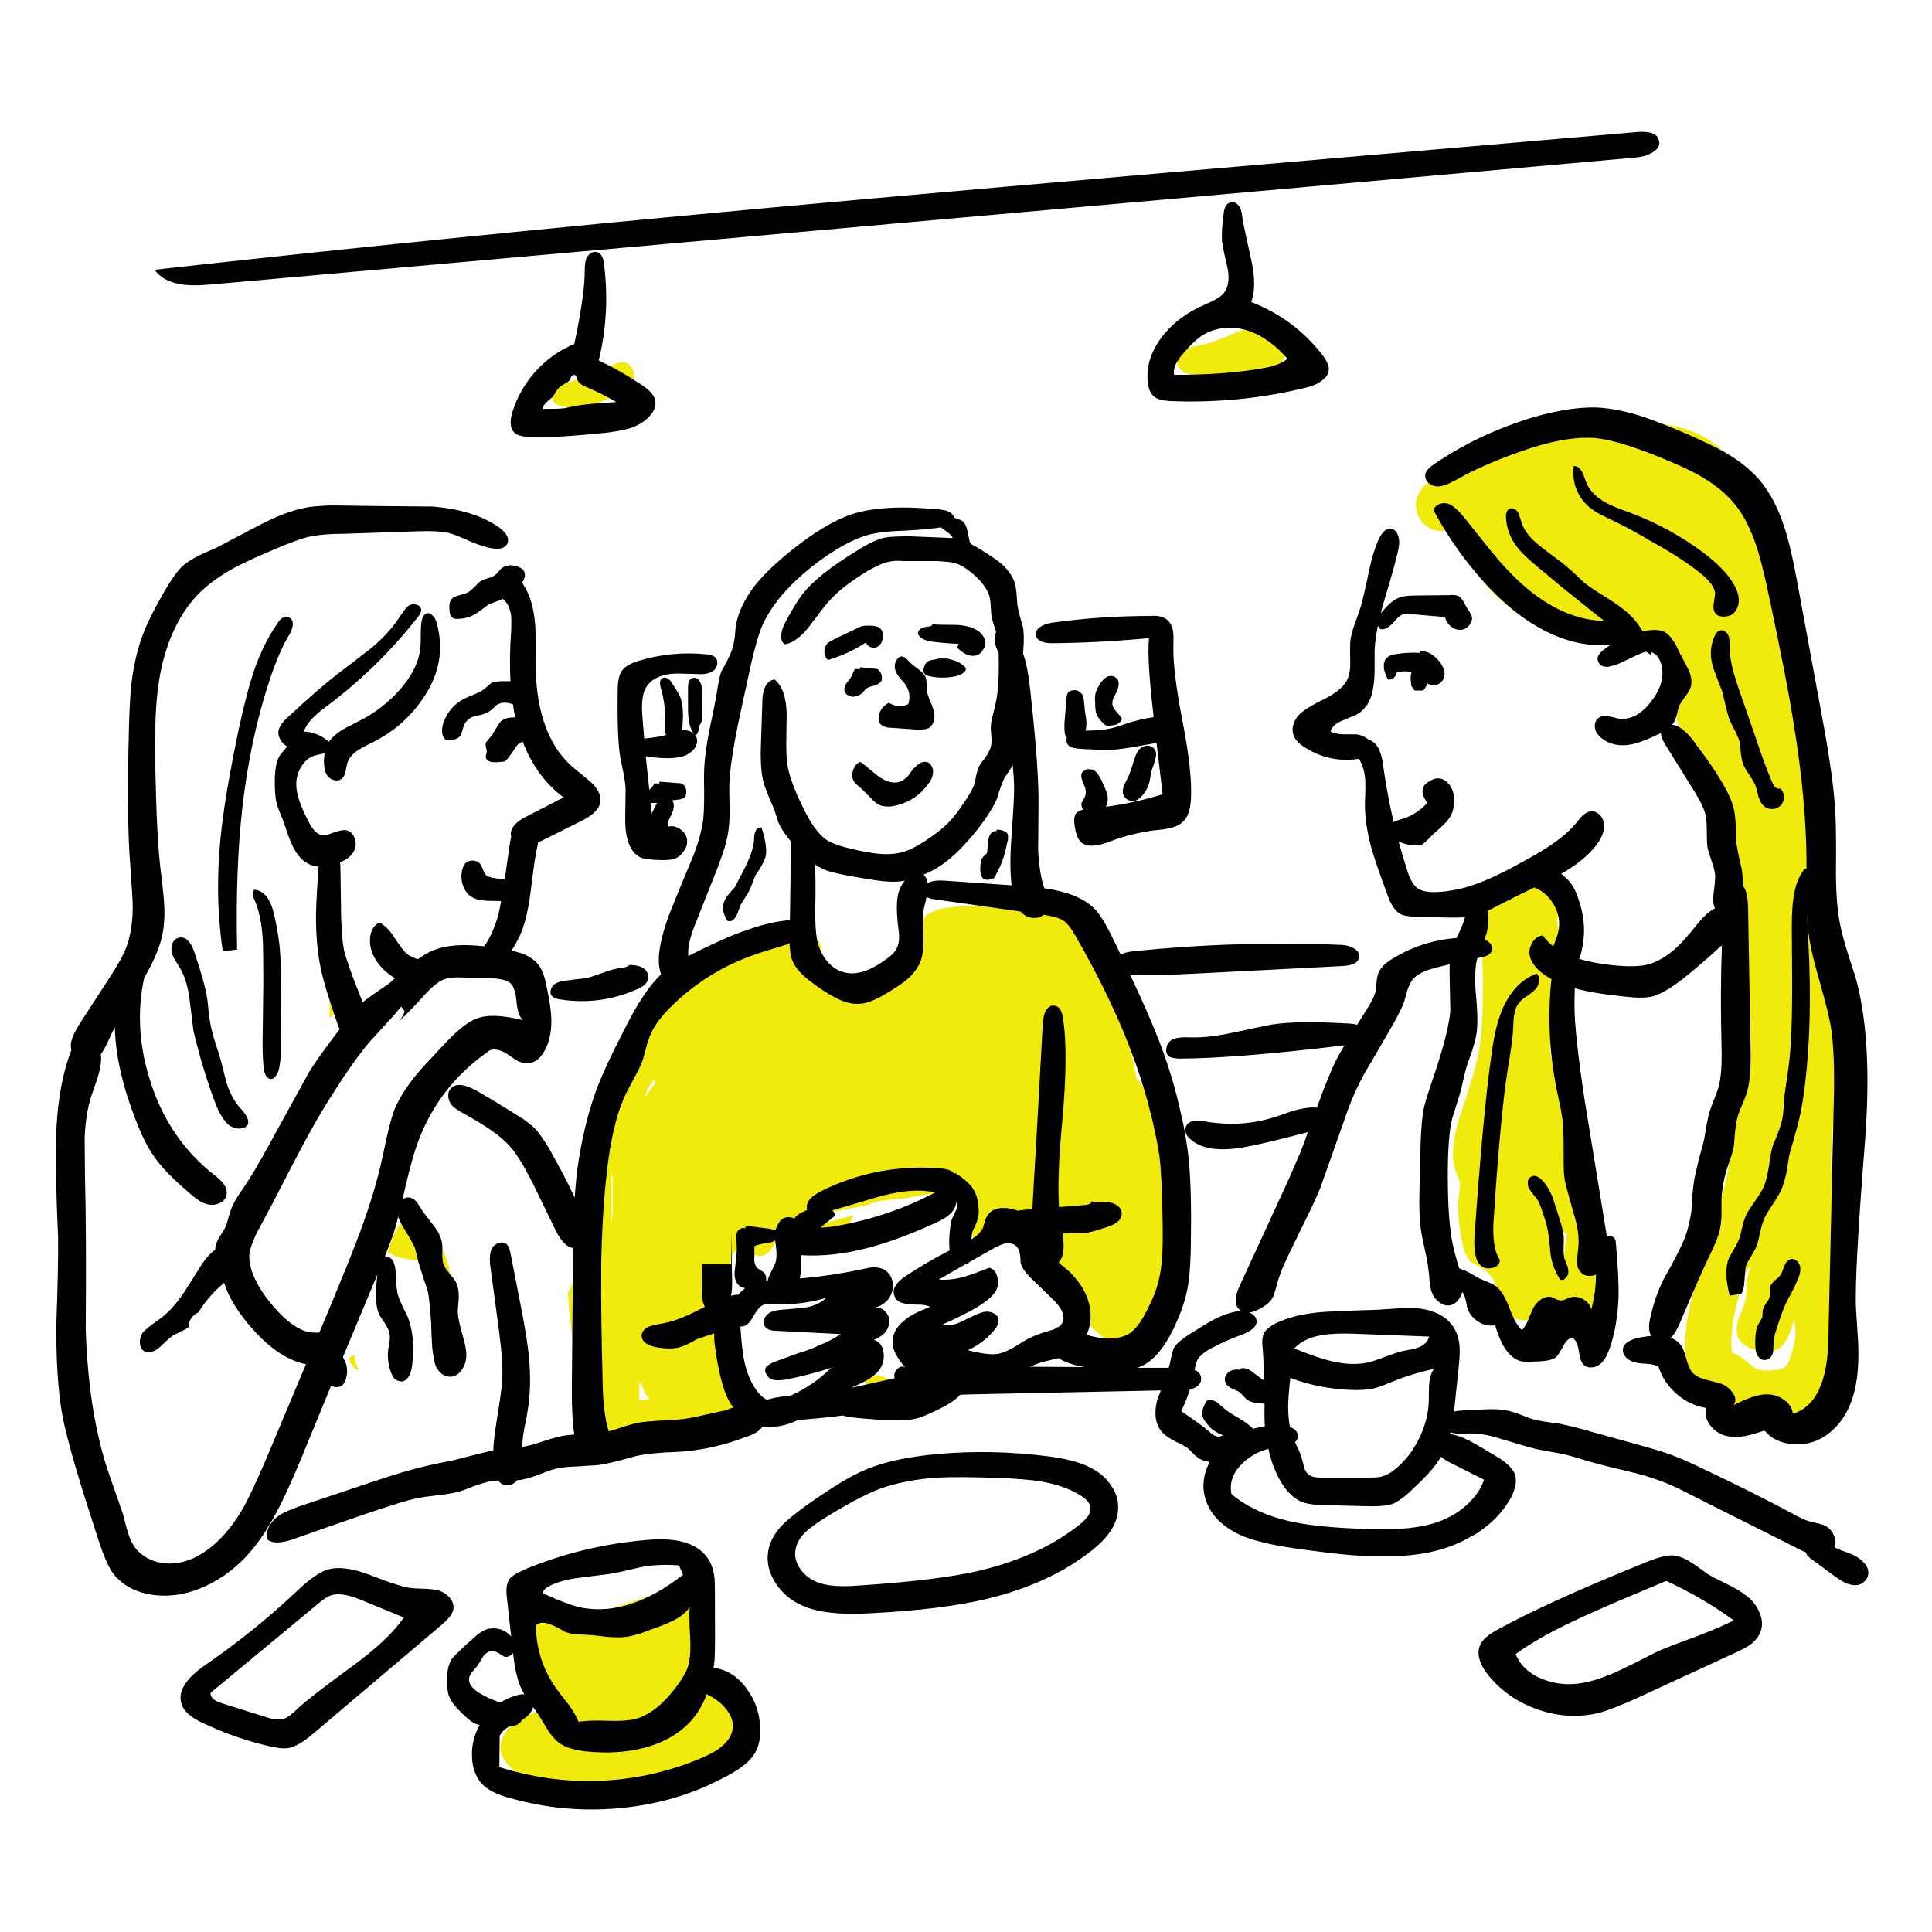<?xml version="1.0" encoding="UTF-8"?>
<svg id="_レイヤー_1" data-name="レイヤー 1" xmlns="http://www.w3.org/2000/svg" viewBox="0 0 269.29 269.29">
  <defs>
    <style>
      .cls-1, .cls-2 {
        stroke-width: 0px;
      }

      .cls-2 {
        fill: #f0eb0c;
      }
    </style>
  </defs>
  <g id="Layer0_23_FILL" data-name="Layer0 23 FILL">
    <path class="cls-2" d="M48.65,189.25c.04.39.18.74.4,1.05.24.31.57.55,1,.7-.39-.68-.61-1.4-.65-2.15-.24.13-.49.26-.75.4M48.75,139l-2.75-12.8c-.03.86-.05,1.78-.05,2.75v12.95c.87-.87,1.99-1.24,3.35-1.1-.2-.52-.39-1.12-.55-1.8M87.9,223.3c-4.23,1.53-7.35,2.08-9.35,1.65-1.1-.3-1.93-.45-2.5-.45-.07,0-.16,0-.25,0-.15-.11-.31-.21-.5-.3-.3-.03-.58.1-.85.4-.27.27-.42.57-.45.9-.02.15-.02.32,0,.5-.03.35.04.77.2,1.25.27.77.42,1.25.45,1.45.07.63-.13,1.55-.6,2.75-.3,1.3.05,3.17,1.05,5.6.2.51.4.98.6,1.4h0c-1.23.27-2.23.6-3,1-1,.5-1.77,1.22-2.3,2.15-.63,1-.8,1.97-.5,2.9.27.83,1.08,1.8,2.45,2.9,2.5,2.03,4.57,3.2,6.2,3.5,1.43.3,3.45.12,6.05-.55,4.67-1.23,9.12-2.75,13.35-4.55,2.03-.87,3.42-1.77,4.15-2.7.57-.7.9-1.47,1-2.3.1-.9-.08-1.67-.55-2.3-.33-.47-1.03-.98-2.1-1.55-1-.53-1.67-1.05-2-1.55-.5-.77-.62-1.8-.35-3.1.43-1.5.7-2.62.8-3.35.25-1.45.06-2.82-.55-4.1.12-.3.21-.52.25-.65.1-.5.05-.9-.15-1.2-.2-.4-.63-.7-1.3-.9-2.1-.63-5.18-.23-9.25,1.2M88.15,225.7c.39-.13.78-.24,1.15-.35-1.24.61-2.54,1.11-3.9,1.5-1.83.52-3.69.81-5.55.85.28-.03,1.07-.15,2.35-.35,1.03-.17,3.02-.72,5.95-1.65M55.85,175.3c.53.13,1.32.27,2.35.4.93.13,1.67.37,2.2.7,1.5.97,2.32,2.67,2.45,5.1.17,2.5-.35,4.92-1.55,7.25-.25.48-.52.93-.8,1.35.47-.2.87-.47,1.2-.8.67-.63,1.12-1.5,1.35-2.6.13-.73.18-1.75.15-3.05-.07-3.07-.27-5.35-.6-6.85-.63-2.57-1.77-4.52-3.4-5.85-1.07-.87-2.02-1.12-2.85-.75-.53.23-1.05.95-1.55,2.15-.31.81-.56,1.52-.75,2.15.5.39,1.1.66,1.8.8M120.45,192.35c.06.25.16.48.3.7,1.36-.15,2.48-.41,3.35-.8-.13-.02-.26-.05-.4-.1-.55-.21-1.02-.37-1.4-.5-.63.3-1.24.53-1.85.7M118.85,169.7c.07-.12.14-.24.2-.35l-5.65,1.6c-.6.13-.97.33-1.1.6-.27.4-.22.83.15,1.3.35.42.79.68,1.3.8,1.08-.74,2.25-1.26,3.5-1.55.27-.27.5-.5.7-.7.13-.12.24-.24.35-.35.09-.46.27-.91.55-1.35M153.15,210.1c-.06-.68-.28-1.31-.65-1.9-.22-.32-.47-.62-.75-.9-.46.51-.8.95-1,1.3.97.24,1.77.74,2.4,1.5M89.05,142.4c-.14.52-.31,1.09-.5,1.7l-8.35,33.45c-.32,1.07-.67,1.97-1.05,2.7.02.18.04.34.05.5.2,3.5.57,6.08,1.1,7.75.33,1,.92,2.48,1.75,4.45.7,1.77,1.05,3.28,1.05,4.55l-.05,1.9c0,.7.17,1.27.5,1.7.6.87,1.92,1.23,3.95,1.1l8.1-.45c1.2-.07,2.12-.17,2.75-.3,1-.23,1.8-.62,2.4-1.15,1.43-1.33,1.88-3.65,1.35-6.95-.53-3.2-1.3-6.23-2.3-9.1-.57-1.67-.77-2.88-.6-3.65.13-.6.52-1.33,1.15-2.2.7-.97,1.13-1.67,1.3-2.1.23-.77.37-1.2.4-1.3.2-.43.47-.72.8-.85.37-.1.85,0,1.45.3.67.37,1.13.57,1.4.6.7.1,1.35-.28,1.95-1.15.33-.5.82-1.3,1.45-2.4.77-1,2.38-1.73,4.85-2.2l6.65-1.25h.05c.97-.5,2.57-.82,4.8-.95.19-.01.37-.03.55-.05l5.25-.95c.8-.17,1.5-.17,2.1,0,.73.2,1.13.6,1.2,1.2.07.61-.18,1.1-.75,1.45.6.55,1.06,1.22,1.4,2,.53,1.27.5,2.42-.1,3.45-.15.29-.39.57-.7.85,1.07-.1,2.32-.46,3.75-1.1,1.4-.67,2.32-1.07,2.75-1.2,1.07-.4,2.03-.55,2.9-.45.73,2,1.87,4.1,3.4,6.3.93,1.37,2.4,3.27,4.4,5.7,1.53,1.87,2.92,2.82,4.15,2.85,1,0,1.87-.47,2.6-1.4.44-.53.76-1.11.95-1.75l.05.05c.77.53,1.52.68,2.25.45,1.03-.33,1.65-1.2,1.85-2.6.07-.5-.02-1.62-.25-3.35-.33-2.03-.47-5.42-.4-10.15.03-4.4-.22-7.77-.75-10.1-.53-2.37-1.45-4.63-2.75-6.8-.27-.44-.55-.83-.85-1.15l-1.4-6.65c-.67-3.23-1.35-5.72-2.05-7.45-1.03-2.67-2.42-4.75-4.15-6.25-1.93-1.67-4.48-2.75-7.65-3.25-2.1-.37-5-.52-8.7-.45-2.7.07-4.55.55-5.55,1.45-.8.73-1.43,2.13-1.9,4.2-.53,2.17-1.13,3.62-1.8,4.35-1.2,1.3-2.9,1.83-5.1,1.6-1.17-.17-2.9-.77-5.2-1.8-.63-.37-1-.68-1.1-.95s-.05-.6.15-1c.3-.67.45-1.02.45-1.05.27-.83,0-1.62-.8-2.35-.73-.63-1.62-1.03-2.65-1.2-3.5-.6-7.12.18-10.85,2.35-2.57,1.5-5.38,3.97-8.45,7.4-.93,1.04-1.81,2.07-2.65,3.1M90.95,150.75c.13-.17.27-.23.4-.2.02.11.02.23,0,.35-.47.62-.92,1.27-1.35,1.95,0,0,0-.03,0-.05-.07-.23.03-.58.3-1.05l.65-1M85.2,164.1c0-.27.07-.33.2-.2v5.1c-.08.58-.14,1.15-.2,1.7v-6.6M89.1,195.2v-2.45h.2c.17.23.33.63.5,1.2.17.4.42.75.75,1.05l-1.45.2M84.1,55.85c.13-.07.62-.23,1.45-.5.6-.23,1.08-.45,1.45-.65.9-.6,1.37-1.33,1.4-2.2.03-.47-.1-.9-.4-1.3-.27-.4-.62-.63-1.05-.7-.37-.03-.8.05-1.3.25-.53.3-.93.5-1.2.6-.27.13-.7.27-1.3.4-.6.13-1.05.25-1.35.35-.87.5-1.53.85-2,1.05-.9.3-1.55.57-1.95.8-.77.47-1.05,1.03-.85,1.7.2.67.93,1.03,2.2,1.1.47,0,.82.02,1.05.05.83,0,1.33-.02,1.5-.05.53-.1,1.32-.4,2.35-.9M166.45,48.3c-.47.1-.83.22-1.1.35-.87.37-1.3.93-1.3,1.7,0,.7.42,1.25,1.25,1.65.57.2,1.28.3,2.15.3.13.87.82,1.37,2.05,1.5,1.17.17,2.47,0,3.9-.5.9-.3,2.12-.87,3.65-1.7.83-.5,1.37-.9,1.6-1.2.33-.37.5-.82.5-1.35.03-.57-.12-1.03-.45-1.4-.6-.47-1.02-.83-1.25-1.1-.33-.57-.63-.93-.9-1.1-.47-.37-1.25-.33-2.35.1l-3.1,1.3c-1.37.6-2.55,1-3.55,1.2-.5.1-.87.18-1.1.25M217.65,126.6c.2-.43.25-.78.15-1.05-.07-.27-.27-.52-.6-.75-.37-.23-.63-.43-.8-.6-.1-.1-.28-.33-.55-.7-.23-.33-.45-.55-.65-.65-.5-.3-1.2-.25-2.1.15-1.87.8-3.58,1.75-5.15,2.85-.8.6-1.32,1.17-1.55,1.7-.23.53-.25,1.42-.05,2.65.17,1.2.28,3.5.35,6.9,0,4.03-.17,7.03-.5,9-.23,1.4-.63,3-1.2,4.8-.3,1.03-.8,2.58-1.5,4.65-1.07,3.37-1.25,5.97-.55,7.8.3.7.48,1.18.55,1.45.03.23-.03.97-.2,2.2-.17,1.3-.02,3.25.45,5.85.27,1.5.7,2.52,1.3,3.05.03.03.6.37,1.7,1,.73.47,1.28,1.1,1.65,1.9.1.23.32.95.65,2.15.2.9.5,1.57.9,2,.53.6,1.25.95,2.15,1.05.83.1,1.68.02,2.55-.25,1.27-.37,2.15-.48,2.65-.35.3.1.67.32,1.1.65.5.37.87.6,1.1.7.9.43,1.87.32,2.9-.35.77-.53,1.35-1.35,1.75-2.45.4-1.07.63-2.72.7-4.95,0-1.9-.2-3.33-.6-4.3-.3-.7-.72-1.28-1.25-1.75-.6-.5-1.25-.77-1.95-.8.47-1.47.43-3.72-.1-6.75l-1-5.4c-.27-1.67-.57-2.87-.9-3.6-.53-1.27-.82-1.97-.85-2.1,0-1.1-.12-1.9-.35-2.4-.1-.23-.32-.55-.65-.95-.37-.4-.6-.7-.7-.9-.3-.5-.45-1.17-.45-2-.03-1.4.32-4.08,1.05-8.05.6-3.33.68-5.98.25-7.95-.13-.53-.22-.93-.25-1.2-.07-.47-.05-.87.05-1.2.23-.47.4-.82.5-1.05M216.6,174.35c-.07-.17-.1-.42-.1-.75v-2.7s.15.05.35.15c.47.4.97.7,1.5.9.03.33-.03.87-.2,1.6l-.05.95c-.07.43-.25.67-.55.7-.53-.27-.85-.55-.95-.85M243.65,68.6c-1.3-3.17-2.93-5.47-4.9-6.9-2-1.53-4.95-2.48-8.85-2.85-5.07-.47-10.13-.08-15.2,1.15-5.07,1.23-9.75,3.23-14.05,6-1.73,1.1-2.78,2.23-3.15,3.4-.2.7-.18,1.42.05,2.15.27.73.68,1.32,1.25,1.75.6.47,1.28.7,2.05.7.77.03,1.47-.17,2.1-.6,1.07,4.4,3.48,8.1,7.25,11.1,3.73,3,7.85,4.57,12.35,4.7.73.03,1.85.02,3.35-.05,1.3,0,2.4.08,3.3.25,1.17.27,2.17.75,3,1.45.93.8,1.48,1.72,1.65,2.75.1.8-.02,2-.35,3.6-.17,1.73.23,3.65,1.2,5.75.4.87,1.42,2.65,3.05,5.35,1.43,2.47,2.4,4.63,2.9,6.5.33,1.2.55,2.6.65,4.2.03.57.07,2,.1,4.3.1,4.77.37,11.95.8,21.55.1,8.37-.57,15.45-2,21.25-.37,1.5-1.23,4.38-2.6,8.65-1.17,3.6-1.95,6.52-2.35,8.75-.43,2.33-.5,4.43-.2,6.3.4,2.27,1.32,4.02,2.75,5.25.97.83,2.23,1.43,3.8,1.8.97.23,2.42.43,4.35.6,1.6.1,2.83.1,3.7,0,1.33-.17,2.4-.6,3.2-1.3.73-.63,1.3-1.5,1.7-2.6.27-.7.53-1.77.8-3.2l1.8-10.25c.33-1.93.53-3.4.6-4.4.13-1.63.07-3.08-.2-4.35-.17-.7-.5-1.72-1-3.05-.53-1.33-.88-2.35-1.05-3.05-.33-1.47-.37-3.85-.1-7.15.5-6.73.75-13.52.75-20.35,0-4.07-.2-7.25-.6-9.55-.77-3.1-1.32-5.43-1.65-7-.4-1.83-.72-4.12-.95-6.85-.27-3.07-.48-5.37-.65-6.9-.4-4.03-1.1-8.57-2.1-13.6-.6-2.83-1.62-7.33-3.05-13.5-1.27-5.33-2.43-9.25-3.5-11.75M243.1,177.9c.23-.8.57-1.22,1-1.25-.33.43-.53,1.07-.6,1.9-.03.47-.07,1.18-.1,2.15-.1.67-.43,1.63-1,2.9-.43,1.27-.45,2.27-.05,3,.47.8,1.35,1.35,2.65,1.65,1.17.2,2.05.15,2.65-.15,1.07-.5,1.85-1.85,2.35-4.05.47,1.17.33,2.83-.4,5-.2.7-.45,1.18-.75,1.45-.33.27-.95.43-1.85.5-.8.07-1.47.02-2-.15-.37-.13-.95-.55-1.75-1.25-.7-.6-1.32-.93-1.85-1-.17-1.6-.05-3.4.35-5.4.23-1.13.68-2.9,1.35-5.3Z"/>
  </g>
  <g id="Layer0_23_MEMBER_0_FILL" data-name="Layer0 23 MEMBER 0 FILL">
    <path class="cls-1" d="M140.5,117v-.55c-.03-.3-.25-.52-.65-.65-.2-.1-.52-.15-.95-.15v.2c-.23-.03-.47.03-.7.2-.2.27-.32.48-.35.65-.13.4-.2.85-.2,1.35,0,.47-.03.75-.1.85-.07.13-.2.27-.4.4-.4.4-.57,1.13-.5,2.2.07.5.2.82.4.95.2.17.5.22.9.15l.35-.05c.17-.07.32-.23.45-.5.53-1,.88-1.77,1.05-2.3.17-.47.4-1.38.7-2.75M101.4,128.35c.47.17.87-.05,1.2-.65.17-.27.35-.73.55-1.4.2-.4.55-.97,1.05-1.7.3-.57.67-1.43,1.1-2.6.7-1,1.15-1.8,1.35-2.4.3-.87.13-2.28-.5-4.25-.43-.07-.73.15-.9.65-.1.23-.15.62-.15,1.15-.07,1.03-.57,2.45-1.5,4.25l-1.2,2.3c-.7.73-1.17,1.33-1.4,1.8-.4.87-.27,1.82.4,2.85M25.1,134.95c.63,1.07,1.07,2.47,1.3,4.2.13,1,.32,2.48.55,4.45.13.67.5,2.08,1.1,4.25.93,3.13,1.73,5.45,2.4,6.95.57,1.07,1.07,1.75,1.5,2.05.37.27.77.42,1.2.45.47.03.87-.07,1.2-.3.53-.53.23-1.4-.9-2.6-.77-.83-1.4-2.02-1.9-3.55-.43-1.8-.78-3.13-1.05-4-.57-1.67-.93-2.92-1.1-3.75-.1-.47-.2-1.1-.3-1.9-.1-1.03-.17-1.68-.2-1.95-.27-1.63-.87-3.8-1.8-6.5-.53-1.57-1.25-2.25-2.15-2.05-.4.07-.7.32-.9.75-.17.4-.2.83-.1,1.3.07.33.23.72.5,1.15.13.23.35.58.65,1.05M35.4,124l-.2.85c.83,1.6,1.32,3.77,1.45,6.5.03.67.05,2.63.05,5.9l-.1,8.15c0,1.67.07,2.92.2,3.75.17.83.5,1.25,1,1.25.3-.03.58-.28.85-.75.27-.5.43-1.47.5-2.9l.05-7.45c0-3.63-.08-6.15-.25-7.55-.17-1.47-.42-2.9-.75-4.3-.5-2.2-1.43-3.35-2.8-3.45M40.45,104.15c.7.07,1.2-.13,1.5-.6.1-.13.23-.63.4-1.5.23-1,1.2-2.13,2.9-3.4,4.87-3.6,9.2-7.82,13-12.65.33-.4.48-.75.45-1.05-.03-.33-.23-.55-.6-.65-.37-.13-.7-.12-1,.05-.3.13-.75.65-1.35,1.55-.87,1.43-2.17,2.88-3.9,4.35-2.1,1.63-3.68,2.85-4.75,3.65-1.77,1.37-4.02,3.32-6.75,5.85-.93.8-1.45,1.53-1.55,2.2-.03.5.12.97.45,1.4.33.47.73.73,1.2.8M40.25,86.05c-.6-.23-1.15.08-1.65.95-1.33,1.9-2.45,4.22-3.35,6.95-.57,1.73-1.22,4.25-1.95,7.55-.93,4.5-1.6,8.12-2,10.85-.6,4-.9,7.65-.9,10.95-.03,2.93.18,6.03.65,9.3l2-.25c-.17-7.43.08-14.08.75-19.95.83-7.1,2.3-13.57,4.4-19.4.67-1.77,1.32-3.18,1.95-4.25.37-.53.58-1.05.65-1.55.07-.6-.12-.98-.55-1.15M216.4,166.85c-.4-.97-.88-1.75-1.45-2.35-.57-.57-1.07-.73-1.5-.5-.27.13-.43.35-.5.65-.03.3,0,.58.1.85.17.37.52.85,1.05,1.45.33.4.67,1.17,1,2.3.33.9.57,1.77.7,2.6.1.6.2,1.52.3,2.75.13,1.27.58,2.52,1.35,3.75.3.13.57.05.8-.25.27-.27.38-.57.35-.9,0-.27-.07-.57-.2-.9-.2-.5-.32-.8-.35-.9-.1-.4-.13-.93-.1-1.6.03-.83.03-1.37,0-1.6-.03-.47-.27-1.37-.7-2.7-.47-1.47-.75-2.35-.85-2.65M247.4,178.45c-.33.3-.55.58-.65.85-.03.17-.05.42-.05.75.03.33.02.57-.05.7-.03.23-.18.52-.45.85-.23.37-.38.65-.45.85-.07.23-.1.6-.1,1.1,0,.07-.2.43-.6,1.1-.27.5-.4,1.32-.4,2.45,0,.77.07,1.32.2,1.65.33.63.77.9,1.3.8.53-.1.87-.48,1-1.15.03-.73.07-1.28.1-1.65.03-.37.18-.95.45-1.75.53-1.67,1-2.9,1.4-3.7.77-1.37,1.28-2.42,1.55-3.15.3-.67.37-1.27.2-1.8-.1-.3-.28-.53-.55-.7-.3-.2-.58-.23-.85-.1-.3.13-.55.43-.75.9-.23.67-.4,1.07-.5,1.2-.1.2-.37.47-.8.8M252.2,121.2c-.27-.17-.5-.18-.7-.05-.77,1-1.27,2.28-1.5,3.85-.17,1-.25,2.43-.25,4.3l.05,8.15c0,4.87-.15,8.48-.45,10.85-.13,1.03-.35,2.55-.65,4.55-.07,1.77-.2,2.98-.4,3.65-.2.73-.6,1.8-1.2,3.2-.17.53-.35,1.5-.55,2.9-.2,1.23-.43,2.17-.7,2.8-.23.5-.68,1.23-1.35,2.2-.67.9-1.1,1.63-1.3,2.2-.13.33-.28.87-.45,1.6-.13.67-.28,1.18-.45,1.55-.27.57-.7,1.35-1.3,2.35-.53,1.3-.5,3.07.1,5.3l1.6-.25c.27-.4.42-1.02.45-1.85.07-1.03.13-1.7.2-2,.1-.33.32-.75.65-1.25.37-.63.6-1.05.7-1.25.2-.43.38-1.05.55-1.85.2-.93.37-1.57.5-1.9.2-.57.62-1.32,1.25-2.25.67-1,1.1-1.73,1.3-2.2.27-.63.5-1.42.7-2.35.17-1.07.3-1.88.4-2.45.63-2.17,1.08-3.8,1.35-4.9.33-1.37.62-3.05.85-5.05.7-5.77.85-12.42.45-19.95-.1-1.83-.15-3.13-.15-3.9.03-1.47.22-2.75.55-3.85.17-.83.23-1.33.2-1.5-.07-.27-.22-.48-.45-.65M238.95,88.75c-.4.9-.55,1.88-.45,2.95.07.67.28,1.45.65,2.35.53,1.4.83,2.18.9,2.35.07.27.23.95.5,2.05.2.87.4,1.55.6,2.05.07.17.32.67.75,1.5.3.6.5,1.1.6,1.5.03.2.08.7.15,1.5.07.6.17,1.08.3,1.45s.4.85.8,1.45c.43.63.72,1.1.85,1.4.17.37.33.95.5,1.75.23.7.55,1.18.95,1.45.37.23.77.32,1.2.25s.78-.27,1.05-.6c.27-.33.38-.72.35-1.15-.03-.47-.2-.83-.5-1.1-.47.13-.85-.17-1.15-.9-.6-1.37-1.23-3.05-1.9-5.05l-2.85-8.25c-.8-2.33-1.18-4.12-1.15-5.35,0-.83-.05-1.38-.15-1.65-.07-.27-.23-.5-.5-.7-.27-.17-.52-.2-.75-.1-.3.07-.55.35-.75.85M211.05,141.5c.1-.73.33-1.32.7-1.75.2-.27.53-.55,1-.85.53-.37.9-.65,1.1-.85.37-.33.58-.72.65-1.15.1-.5,0-.9-.3-1.2-2,.73-3.55,2.28-4.65,4.65-.73,1.57-1.28,3.75-1.65,6.55-.77,5.27-1.57,13.85-2.4,25.75-.07,1.77.18,2.97.75,3.6.43.47,1,.63,1.7.5.73-.17,1.1-.55,1.1-1.15-.67-.93-.97-2.58-.9-4.95.63-9.93,1.3-17.13,2-21.6.47-2.77.72-4.62.75-5.55.03-1.03.08-1.7.15-2M209.9,72.05c.07,1.2.37,2.27.9,3.2.33.63.87,1.32,1.6,2.05.63.63,1.65,1.52,3.05,2.65l1.9,1.6c3.5,2.83,5.57,4.48,6.2,4.95,1.77,1.4,3.98,3.02,6.65,4.85-.47-2.37-1.58-4.35-3.35-5.95-.67-.6-1.67-1.32-3-2.15-1.47-.9-2.48-1.58-3.05-2.05-1.33-1.27-2.35-2.18-3.05-2.75-1.5-1.1-2.62-1.95-3.35-2.55-1.23-1-2.02-2.05-2.35-3.15-.23-.8-.4-1.27-.5-1.4-.13-.2-.32-.35-.55-.45-.27-.1-.5-.08-.7.05-.27.2-.4.57-.4,1.1M219.35,64.95c-.13.97-.05,1.93.25,2.9.33.97.83,1.78,1.5,2.45.5.5,1.15.97,1.95,1.4.13.07.85.42,2.15,1.05,1.4.67,3.02,1.55,4.85,2.65,3.23,1.77,5.73,3.42,7.5,4.95.97.9,1.47,1.68,1.5,2.35,0,.2-.05.6-.15,1.2-.1.5-.1.9,0,1.2.2.6.68.88,1.45.85.77-.03,1.32-.35,1.65-.95.6-1.03.45-2.28-.45-3.75-.8-1.33-2.17-2.73-4.1-4.2-3.03-2.27-6.37-4.1-10-5.5-1.8-.63-3.05-1.15-3.75-1.55-1.3-.77-2.17-1.68-2.6-2.75-.3-.83-.5-1.33-.6-1.5-.3-.53-.68-.8-1.15-.8Z"/>
  </g>
  <g id="Layer0_23_MEMBER_0_MEMBER_0_FILL" data-name="Layer0 23 MEMBER 0 MEMBER 0 FILL">
    <path class="cls-1" d="M62.6,222.6c-.43-.47-.97-.78-1.6-.95-.43-.1-1.03-.17-1.8-.2-.97-.03-1.58-.07-1.85-.1-.93-.07-2.88-.68-5.85-1.85-2.37-.9-4.28-1.15-5.75-.75-1.17.33-2.67,1.38-4.5,3.15-3.9,3.67-8.05,7.02-12.45,10.05-2.97,2-4.12,3.9-3.45,5.7.33.9,1.27,1.72,2.8,2.45,3,1.43,6.07,2.52,9.2,3.25,1.2.3,2.15.4,2.85.3.93-.17,2.08-.83,3.45-2l18-15.25c.97-.83,1.48-1.55,1.55-2.15.07-.6-.13-1.15-.6-1.65M46.05,222.4c.97-.37,2.35-.18,4.15.55l6.1,2.5c-1.43,2.07-3.77,4.28-7,6.65-4.2,3.07-6.78,5.07-7.75,6-.83.83-1.52,1.33-2.05,1.5-.63.17-1.53.05-2.7-.35l-5.9-1.85c-1.1-.37-1.62-.85-1.55-1.45l15.15-12.55c.7-.57,1.22-.9,1.55-1M99.65,222.4c0-1.17-.02-1.97-.05-2.4-.1-.93-.32-1.7-.65-2.3-1.3-2.47-4.25-3.48-8.85-3.05-5.98.5-11.71,1.9-17.2,4.2-.05.05-.1.08-.15.1-.93.4-1.55.83-1.85,1.3-.3.57-.38,1.38-.25,2.45l.6,5.4s-.03-.03-.05-.05c-.37-.43-.85-.75-1.45-.95-.63-.17-1.23-.18-1.8-.05-.5.17-1.03.48-1.6.95-.63.6-1.12,1.03-1.45,1.3-1.13,1.07-1.78,1.72-1.95,1.95-.43.7-.65,1.7-.65,3,0,1.07.13,1.88.4,2.45.23.47.6.97,1.1,1.5.97,1.03,1.72,1.68,2.25,1.95.24.12.5.22.8.3-.81,1.46-1.16,3-1.05,4.6.07,1.37.48,2.52,1.25,3.45.8.93,2.18,1.65,4.15,2.15,5.23,1.47,10.53,1.9,15.9,1.3,4.69-.51,9-1.76,12.95-3.75.74-.36,1.46-.74,2.15-1.15,1.4-.83,2.37-1.67,2.9-2.5.63-.93.92-2.15.85-3.65-.03-1.97-.62-3.75-1.75-5.35-1.17-1.7-2.65-2.72-4.45-3.05-.1-.02-.2-.04-.3-.05.06-.36.11-.72.15-1.1.07-.93.08-3.92.05-8.95M89.25,218.45c1.67-.33,3.47-.42,5.4-.25l.55,1.3c-4.97,3.87-9.65,5.4-14.05,4.6-1.2-.23-3.02-.9-5.45-2-.03-.33.18-.63.65-.9,1.03-.6,2.42-1.02,4.15-1.25.97-.13,2.42-.32,4.35-.55,1-.17,2.47-.48,4.4-.95M86.8,228.2c1.03-.07,2.33-.42,3.9-1.05,1.73-.6,2.98-1.13,3.75-1.6.8-.5,1.37-1.03,1.7-1.6-.1.7-.08,2.18.05,4.45.1,1.83-.05,3.27-.45,4.3-.27.63-.73,1.4-1.4,2.3-1.13,1.5-2.22,2.62-3.25,3.35-.77.53-1.45.9-2.05,1.1-.97.33-2.35.47-4.15.4-2.03-.07-3.45-.02-4.25.15-.27-.7-.72-1.48-1.35-2.35-.77-.97-1.33-1.7-1.7-2.2-1.93-2.7-2.9-5.68-2.9-8.95.53-.4,1.23-.42,2.1-.05.47.17,1.12.5,1.95,1,.5.2,1.12.32,1.85.35.4.03,1.02.07,1.85.1l2.2.25c.87.07,1.58.08,2.15.05M65.4,233.8c.07-.23.22-.5.45-.8.13-.17.35-.42.65-.75.2-.3.5-.78.9-1.45.5-.57,1-.78,1.5-.65.33.1.78.35,1.35.75.33.1.65.03.95-.2.12-.08.22-.18.3-.3l.05.35c.2,1.67.48,3,.85,4,.12.33.29.68.5,1.05.07.14.14.27.2.4-.06-.01-.12-.03-.2-.05-.35.01-.75.09-1.2.25-.69.22-1.34.52-1.95.9-.94-.29-1.82-.67-2.65-1.15-1.3-.73-1.87-1.52-1.7-2.35M76.45,241.3c.57.83,1.17,1.45,1.8,1.85.7.43,1.78.75,3.25.95,3.03.33,5.82.17,8.35-.5,2.97-.8,5.25-2.2,6.85-4.2.75-.93,1.35-2.01,1.8-3.25,1.12.53,2.01,1.2,2.65,2,.8.93,1.12,1.92.95,2.95-.27,1.47-1.57,2.72-3.9,3.75-4.47,1.97-9.18,3.08-14.15,3.35-1.32.06-2.64.06-3.95,0-2.44-.12-4.83-.45-7.2-1-1.11-.25-2.21-.55-3.3-.9l.05-4.35c.23-.48.66-.92,1.3-1.3.39,0,.73-.08,1-.2.4-.17.67-.4.8-.7.05-.03.1-.06.15-.1.56-.32.97-.75,1.25-1.3.07-.14.12-.27.15-.4.22.31.47.66.75,1.05.3.5.77,1.27,1.4,2.3M89.4,134.8c-.4-.2-.97-.3-1.7-.3-.17.23-.62.38-1.35.45-.6.07-1.38.28-2.35.65-1.1.4-1.88.65-2.35.75-1.27.13-2.23.25-2.9.35-.7.07-1.23.27-1.6.6-.2.2-.33.45-.4.75-.07.33,0,.6.2.8.2.23.57.38,1.1.45,3.67.57,7.2.12,10.6-1.35,1.13-.43,1.7-1.02,1.7-1.75,0-.63-.32-1.1-.95-1.4M99.95,92.7c.1-.4.03-.73-.2-1-.2-.27-.63-.43-1.3-.5-3.23-.33-6.42-.02-9.55.95-1.03.33-1.73.73-2.1,1.2-.47.53-.7,1.48-.7,2.85-.07,4.37.05,7.48.35,9.35.1.5.25,1.23.45,2.2.17.87.27,1.6.3,2.2l-.05,3.9c-.03,1.53.13,2.78.5,3.75.37.93.9,1.57,1.6,1.9.33.17,1.02.28,2.05.35,1.23.07,2.08.03,2.55-.1.6-.17,1.08-.53,1.45-1.1.4-.53.55-1.1.45-1.7-.1-.6-.45-1.08-1.05-1.45-.57-.35-1.12-.43-1.65-.25.06-.44.13-.79.2-1.05.4-.7.62-1.25.65-1.65.06-.37,0-.7-.2-1l.9-.1c.43-.07.73-.2.9-.4.1-.13.15-.37.15-.7,0-.5-.17-.85-.5-1.05-.13-.1-.35-.15-.65-.15l-2.6-.2v.25h-.75c-.03.23-.22.5-.55.8-.03.03-.06.04-.1.05l-.35-3.3c-.05-.46-.1-.91-.15-1.35.43.09.89.16,1.4.2,2.2.2,3.73.02,4.6-.55.53-.33.88-.73,1.05-1.2.23-.56.15-1.06-.25-1.5.03.04.07.07.1.1.23-.03.38-.23.45-.6l.15-.75c.17-.23.27-.42.3-.55.07-.17.1-.43.1-.8v-2.7c0-.8-.07-1.38-.2-1.75-.3-.67-.67-.93-1.1-.8-.27.03-.47.22-.6.55-.07.2-.1.5-.1.9v2.85c0,1.67.28,2.84.85,3.5-.31-.34-.86-.52-1.65-.55l.1-1.95c0-1.07-.12-1.92-.35-2.55-.13-.37-.5-1-1.1-1.9-.2-.37-.4-.6-.6-.7-.33-.27-.63-.28-.9-.05-.3.23-.33.72-.1,1.45.43,1.5.6,2.95.5,4.35v1.45c.05.24.12.44.2.6-.71.18-1.44.31-2.2.4-.33.03-.61.06-.85.1-.14-1.51-.24-2.74-.3-3.7-.07-1.5.1-2.62.5-3.35.6-1.07,1.7-1.72,3.3-1.95.53-.07,1.18-.08,1.95-.05l2,.05c.9.07,1.6-.07,2.1-.4.3-.2.5-.48.6-.85M91.3,112.45c-.19.37-.34.69-.45.95l-.15-1.5c.23.04.53.04.9,0-.1.16-.2.34-.3.55M58.3,74.05c1.93-.07,3.37.02,4.3.25.53.13,1.55.53,3.05,1.2,1.27.53,2.3.85,3.1.95,1,.13,1.65-.08,1.95-.65.33-.73-.05-1.5-1.15-2.3-2.33-1.63-5.43-2.6-9.3-2.9-4.6-.03-8.02-.07-10.25-.1-1.67-.03-2.92-.05-3.75-.05-1.27.03-2.38.11-3.35.25-.15.04-.3.07-.45.1-1.77.33-3.87,1.13-6.3,2.4l-6,3.15c-1.1.47-1.92.83-2.45,1.1-.93.47-1.67.93-2.2,1.4-.73.67-1.6,1.87-2.6,3.6-1.5,2.6-2.53,4.7-3.1,6.3-.7,1.93-1.2,4.17-1.5,6.7-.17,1.6-.28,3.9-.35,6.9-.2,8.1-.13,14.15.2,18.15.23,3.13.35,5.08.35,5.85,0,2.2-.3,4.1-.9,5.7-.4,1.07-1.18,2.48-2.35,4.25l-4.05,6.25c-.73,1.13-1.17,2.07-1.3,2.8-.05.36-.03.69.05,1-1.33,3.47-2.05,7.73-2.15,12.8-.07,2.93.03,7.38.3,13.35.03,2.7-.05,6.75-.25,12.15-.03,4.8.22,8.83.75,12.1.43,2.5,1.48,6.42,3.15,11.75l2.1,6.55s.03.1.05.15c.68,1.99,1.31,3.37,1.9,4.15,1.37,1.73,3.35,2.73,5.95,3,2.37.23,4.75-.23,7.15-1.4,2.23-1.07,4.22-2.6,5.95-4.6,1.43-1.67,2.78-3.75,4.05-6.25.73-1.4,1.77-3.68,3.1-6.85l4.15-10.1c.25.13.5.2.75.2.7,0,1.15-.43,1.35-1.3.2-.73.17-1.47-.1-2.2-.12-.25-.24-.48-.35-.7l4.8-11.5-.15,1.5c-.13,1.87,0,3.22.4,4.05.07.17.33.58.8,1.25.33.5.53.93.6,1.3.1.33.12.73.05,1.2-.03.27-.1.67-.2,1.2-.1,1.07.02,2.07.35,3,.27.83.67,1.28,1.2,1.35.53.17.98-.07,1.35-.7.23-.37.38-.88.45-1.55.33-2.67.1-4.97-.7-6.9-.67-1.27-1.1-2.23-1.3-2.9-.13-.47-.23-1.47-.3-3,0-.5-.07-.92-.2-1.25-.05-.22-.13-.4-.25-.55-.17-.27-.43-.43-.8-.5-.09-.02-.17-.03-.25-.05.51-1.26.93-2.36,1.25-3.3.18-.55.38-1.28.6-2.2.11.33.26.66.45,1,.1.2.42.73.95,1.6.4.67.7,1.22.9,1.65.03.06.23.84.6,2.35.06.14.11.29.15.45.1.33.28.92.55,1.75.27.73.45,1.3.55,1.7.13.57.28,2,.45,4.3,0,.77.05,1.93.15,3.5.17,1.3.33,2.15.5,2.55.5.97,1.18,1.45,2.05,1.45.63-.03,1.17-.37,1.6-1,.4-.6.6-1.28.6-2.05,0-.7-.2-1.7-.6-3-.37-1.33-.57-2.33-.6-3,.07-.9.12-1.58.15-2.05,0-.83-.12-1.5-.35-2-.13-.27-.43-.68-.9-1.25-.43-.5-.72-.92-.85-1.25-.01-.03-.03-.07-.05-.1-.1-.36-.15-.84-.15-1.45.03-.77.02-1.28-.05-1.55-.1-.7-.47-1.47-1.1-2.3-1.03-1.33-1.57-2.03-1.6-2.1-.43-.7-.68-1.1-.75-1.2-.33-.4-.7-.63-1.1-.7-.33-.03-.65.07-.95.3.13-.54.26-1.12.4-1.75.63-2.7,1.22-4.78,1.75-6.25,1.9-5.13,5.1-9.3,9.6-12.5.33-.33.77-.47,1.3-.4.5.07.98.25,1.45.55.3.2.72.48,1.25.85.37.22.72.37,1.05.45.12.02.24.04.35.05,1.17.1,2.12-.6,2.85-2.1.53-1.13.78-2.48.75-4.05-.03-1.07-.23-2.48-.6-4.25-.27-1.47-.63-2.53-1.1-3.2-.51-.7-1.26-1.25-2.25-1.65-.05-.01-.1-.03-.15-.05-.39-.13-.88-.26-1.45-.4.65-1.03,1.12-1.91,1.4-2.65.07-.17.14-.36.2-.55.47-1.37.84-3.13,1.1-5.3.37-3.1.67-5.1.9-6,.04-.2.08-.4.1-.6.19-.07.39-.15.6-.25l5.3-2.65c1.6-.77,2.52-1.62,2.75-2.55.17-.83-.13-1.68-.9-2.55-.27-.3-1.07-.98-2.4-2.05-3.73-2.9-5.63-7.8-5.7-14.7.03-2.47.02-4.32-.05-5.55-.17-2.13-.63-3.87-1.4-5.2-.1-.17-.2-.33-.3-.5-.05-.05-.1-.12-.15-.2.06-.06.11-.12.15-.2.22-.36.31-.69.25-1-.02-.22-.1-.42-.25-.6-.15-.15-.37-.28-.65-.4-.27-.1-.72-.18-1.35-.25.2.13.12.2-.25.2-.3-.03-.6.1-.9.4-.3.4-.55.67-.75.8-.2.17-.53.32-1,.45-.47.13-.8.27-1,.4-.2.13-.48.4-.85.8-.37.37-.67.62-.9.75-.13.1-.58.25-1.35.45-.53.13-.88.35-1.05.65-.2.3-.27.73-.2,1.3,0,.5.1.85.3,1.05.23.23.58.32,1.05.25,1.03-.03,2-.4,2.9-1.1l1.2-.9c.07-.03.6-.23,1.6-.6.12-.05.23-.12.35-.2l.5.5c.37.5.6,1.13.7,1.9.03.4.03,1.1,0,2.1-.19,2.55-.22,4.88-.1,7h-1.45c-.63.07-1.02.13-1.15.2-.43.37-.75.63-.95.8-.3.27-.73.52-1.3.75l-1.4.6c-1.43.67-2.45,1.77-3.05,3.3-.4,1.17-.3,2.02.3,2.55,1.07.07,1.77-.17,2.1-.7.03-.03.13-.37.3-1,.17-.63.55-1.12,1.15-1.45.23-.1.67-.22,1.3-.35.53-.13.93-.3,1.2-.5.23-.13.52-.38.85-.75.4-.33.88-.48,1.45-.45.37.02.71.11,1,.25.09.63.19,1.23.3,1.8-.4-.01-.76.02-1.1.1-.27.07-.5.17-.7.3-.17.1-.35.32-.55.65l-.6.95c-.17.33-.37.62-.6.85-.37.43-.55.68-.55.75-.03.13-.02.33.05.6.07.27.1.47.1.6l-.15.65c0,.33.2.57.6.7.17.07.47.1.9.1l1.1-.1c.07-.03.22-.17.45-.4.53-.7.83-1.12.9-1.25.1-.13.25-.35.45-.65.13-.13.38-.29.75-.5.02.06.03.11.05.15,1.28,3.24,3.16,5.79,5.65,7.65l-5.05,2.6c-.22.11-.42.21-.6.3-1.33.81-1.88,1.66-1.65,2.55-.09.41-.17.88-.25,1.4l-.65,4.6-1.75-.25-.65-.2c-.2-.13-.38-.38-.55-.75-.2-.5-.33-.8-.4-.9-.27-.37-.67-.55-1.2-.55-.5.03-.87.23-1.1.6-.13.23-.23.5-.3.8-.17.9-.08,1.68.25,2.35.33.8.9,1.33,1.7,1.6.2.1.68.18,1.45.25l2.05.05c-.14.77-.27,1.42-.4,1.95-.47,1.67-1.08,3.07-1.85,4.2-.04.06-.09.11-.15.15-1.33-.14-2.45-.19-3.35-.15-2.07.07-3.8.57-5.2,1.5-.22.14-.43.29-.65.45-.7-.21-1.25-.49-1.65-.85-.33-.3-.92-1.08-1.75-2.35-.67-1-1.33-1.63-2-1.9-.7.37-1.12,1.02-1.25,1.95-.1.87.03,1.72.4,2.55.63,1.32,1.65,2.4,3.05,3.25-.37.36-.67.62-.9.8-1.6,1.07-2.8,1.92-3.6,2.55l-1.35-3.45c-.7-1.93-1.12-3.2-1.25-3.8-.2-1-.33-2.53-.4-4.6l-.1-6.8c0-.31-.02-.59-.05-.85.94-.37,1.59-.9,1.95-1.6.27-.53.3-1.1.1-1.7-.2-.63-.57-1.02-1.1-1.15-.4-.1-1.02,0-1.85.3-.8.33-1.4.43-1.8.3-.57-.13-1.12-.72-1.65-1.75-.05-.1-.1-.2-.15-.3-1.03-1.99-1.57-3.59-1.6-4.8-.03-.97.2-1.85.7-2.65.26-.42.56-.77.9-1.05.36-.26.76-.45,1.2-.55.27-.05.66-.14,1.15-.25-.04.33-.08.66-.1,1,0,1,.17,1.72.5,2.15.23.3.55.5.95.6.4.1.73.03,1-.2.27-.17.45-.48.55-.95.1-.53.18-.93.25-1.2.2-.67.68-1.27,1.45-1.8.33-.23,1.05-.62,2.15-1.15,2.7-1.37,4.92-3.25,6.65-5.65,1.33-1.83,2.17-3.68,2.5-5.55.33-1.73.23-3.57-.3-5.5-.13-.4-.32-.72-.55-.95-.27-.3-.55-.4-.85-.3-.3.13-.52.43-.65.9-.1.47-.15,1.1-.15,1.9,0,.93-.02,1.57-.05,1.9-.17,1.93-1.08,3.87-2.75,5.8-1.63,1.87-3.53,3.35-5.7,4.45-1.57.8-2.37,1.22-2.4,1.25-.84.52-1.48,1.09-1.9,1.7-.52-.46-1.09-.81-1.7-1.05-.43-.17-.85-.29-1.25-.35-.62-.06-1.2.03-1.75.25-.1.47-.42,1-.95,1.6-.67.77-1.08,1.28-1.25,1.55-.43.7-.65,1.9-.65,3.6,0,1.4.1,2.43.3,3.1.13.47.4,1.17.8,2.1.1.27.32.9.65,1.9.27.77.52,1.38.75,1.85.58,1.18,1.28,1.98,2.1,2.4.22.14.46.24.7.3.26.09.53.14.8.15-.2,2.87-.32,5.05-.35,6.55-.03,2.73.17,5.18.6,7.35.37,1.87,1.22,4.68,2.55,8.45.05.12.1.22.15.3-1.94,2.53-3.36,4.51-4.25,5.95l-5.5,10c-1.53,2.8-2.75,4.85-3.65,6.15-.8,1.13-1.33,2.02-1.6,2.65-.13.3-.3.8-.5,1.5-.17.67-.33,1.17-.5,1.5-.43.7-.75,1.22-.95,1.55-.26.53-.4,1.01-.4,1.45-.57.38-1.16,1-1.75,1.85-1.2,1.9-2.1,3.32-2.7,4.25-1.1,1.6-2.22,2.8-3.35,3.6-1.3.9-2.07,1.52-2.3,1.85-.3.43-.43.92-.4,1.45.03.57.27.97.7,1.2.67.23,1.38,0,2.15-.7.1-.1.38-.37.85-.8.37-.33.67-.58.9-.75.2-.1.53-.27,1-.5.4-.17.72-.33.95-.5.08-.05.16-.12.25-.2-.02-.58.2-1.1.65-1.55.24-.24.47-.39.7-.45.95-1.57,2.12-2.92,3.5-4.05.04-.03.07-.07.1-.1.49,1.68,1.54,3.51,3.15,5.5,2.74,3.36,5.49,5.31,8.25,5.85l-5.65,13.45c-1.27,2.93-2.27,5.07-3,6.4-1.3,2.3-2.75,4.12-4.35,5.45-1.8,1.5-3.6,2.32-5.4,2.45-1.03.1-2.03-.03-3-.4-1-.4-1.8-.98-2.4-1.75-.43-.57-.78-1.32-1.05-2.25-.07-.17-.28-.98-.65-2.45-.83-2.37-1.45-4.13-1.85-5.3-.53-1.48-.99-3.06-1.4-4.75-1.1-4.52-1.76-9.75-1.95-15.7.07-9.4.03-16.43-.1-21.1-.03-3.17-.05-5.05-.05-5.65.1-2.13.38-3.98.85-5.55.4-1.17.7-2.03.9-2.6.15-.46.26-.9.35-1.3.11-.52.18-.99.2-1.4,0-.26-.02-.51-.05-.75.4-.52.85-1.37,1.35-2.55.12-.28.32-.68.6-1.2.04,1.14.14,2.29.3,3.45.43,2.9,1.27,5.95,2.5,9.15.87,2.33,1.78,4.17,2.75,5.5.9,1.33,2.48,2.97,4.75,4.9,1.07,1,2,1.57,2.8,1.7.57.1,1.1.02,1.6-.25.57-.3.87-.72.9-1.25.1-.8-.47-1.67-1.7-2.6-4.43-3.47-7.48-8.05-9.15-13.75-1.41-4.72-1.62-9.3-.65-13.75,1.41-2.42,2.28-4.54,2.6-6.35.23-1.3.28-2.8.15-4.5-.03-.5-.2-2.02-.5-4.55-.33-2.73-.57-7.33-.7-13.8-.03-3.43-.02-5.9.05-7.4.13-2.73.45-5.15.95-7.25.97-3.9,2.57-7.05,4.8-9.45,1.3-1.37,3-2.63,5.1-3.8,1.3-.7,3.25-1.6,5.85-2.7,1.88-.8,3.38-1.35,4.5-1.65.19-.03.38-.07.55-.1,1.13-.23,2.63-.35,4.5-.35l10.35-.35M61.9,136.5c.63-.23,1.52-.32,2.65-.25l4,.1c1.33.07,2.22.32,2.65.75s.7,1.3.8,2.6c.13,1.27.43,2.1.9,2.5-2.9-.73-5.08-.8-6.55-.2-1.07.4-2.47,1.5-4.2,3.3-2.2,2.33-3.53,3.78-4,4.35-1.43,1.73-2.48,3.38-3.15,4.95-.43,1.07-.98,3.23-1.65,6.5-.67,3.17-1.7,6.65-3.1,10.45-.44,1.2-1.04,2.75-1.8,4.65-.64,1.59-1.39,3.42-2.25,5.5l-1.7,4.05c-.71,0-1.14-.02-1.3-.05-1.07-.17-2.23-.82-3.5-1.95-1.37-1.27-2.53-2.68-3.5-4.25-1.03-1.73-1.52-3.27-1.45-4.6.1-1,.65-2.4,1.65-4.2.63-1.13,2.1-3.93,4.4-8.4.75-1.44,1.45-2.75,2.1-3.95.92-1.69,1.76-3.14,2.5-4.35l2.4-3.75c1.47-2.17,2.67-3.8,3.6-4.9.33-.37,1.2-1.32,2.6-2.85.77-.82,1.4-1.55,1.9-2.2.19.21.36.42.5.65-.17.54-.43,1.02-.8,1.45,1.27-1.24,2.47-2.49,3.6-3.75.18-.19.34-.37.5-.55.88-.84,1.61-1.38,2.2-1.6M84.2,36.9c-.07-.97-.38-1.55-.95-1.75-.3-.1-.6-.05-.9.15-.27.17-.47.4-.6.7-.17.3-.25.92-.25,1.85,0,2.17-.48,5.53-1.45,10.1-2.03.83-3.82,2.08-5.35,3.75-1.5,1.67-2.58,3.55-3.25,5.65-.47,1.47-.33,2.5.4,3.1.33.23.92.38,1.75.45,1.57.07,3.33.03,5.3-.1,1.17-.07,2.93-.22,5.3-.45,1.47-.17,2.6-.37,3.4-.6,1.23-.37,2.2-.93,2.9-1.7.73-.77,1-1.55.8-2.35-.17-.63-.73-1.28-1.7-1.95-2.1-1.4-4.15-2.57-6.15-3.5,1.07-4.37,1.32-8.82.75-13.35M80.45,52.85c.1.43.57.82,1.4,1.15,1.57.67,2.92,1.35,4.05,2.05-2.63.13-4.58.32-5.85.55-.87.2-1.33.3-1.4.3-.43.07-1.43.1-3,.1,0-.3.17-.6.5-.9.17-.17.45-.42.85-.75.1-.1.25-.33.45-.7.2-.3.37-.52.5-.65.13-.1.38-.27.75-.5.33-.17.57-.33.7-.5l.25-.55c.2-.2.38-.25.55-.15.1.03.18.22.25.55M152.5,204.85c-1.4-.87-3.5-1.48-6.3-1.85-5.23-.67-10.33-.78-15.3-.35-4.33.37-7.83,1.13-10.5,2.3-1.93.83-4.63,2.48-8.1,4.95-1.47,1.07-2.55,1.95-3.25,2.65-1.07,1.13-1.72,2.3-1.95,3.5-.3,1.57.03,3.1,1,4.6.93,1.43,2.18,2.48,3.75,3.15,2.13.97,5.37,1.32,9.7,1.05,6.5-.33,11.85-1,16.05-2,5.77-1.4,10.57-3.6,14.4-6.6,2.57-1.97,3.85-4,3.85-6.1.03-1.07-.28-2.08-.95-3.05-.6-.93-1.4-1.68-2.4-2.25M150.55,208.4c1,.6,1.48,1.25,1.45,1.95,0,.53-.38,1.15-1.15,1.85-3.77,3.13-8.65,5.4-14.65,6.8-3.87.87-9.38,1.53-16.55,2-2.5.2-4.4.05-5.7-.45-.93-.37-1.7-.93-2.3-1.7-.63-.87-.9-1.75-.8-2.65.1-.9.53-1.75,1.3-2.55.53-.5,1.35-1.12,2.45-1.85,3.37-2.1,6.02-3.52,7.95-4.25,2.37-.87,5.1-1.4,8.2-1.6,1.9-.1,4.73-.08,8.5.05,2.57.1,4.53.27,5.9.5,2.13.37,3.93,1,5.4,1.9M240.65,220.75c-1.33-.63-2.23-1.1-2.7-1.4-.97-.73-1.7-1.25-2.2-1.55-.87-.57-1.68-.9-2.45-1-.8-.07-1.97.2-3.5.8-9.5,3.83-16.58,7.05-21.25,9.65-1.2.67-1.95,1.35-2.25,2.05-.5,1.17-.13,2.55,1.1,4.15,1.8,2.23,4.13,3.85,7,4.85,2.87.97,5.68,1.12,8.45.45,1.1-.27,2.9-.97,5.4-2.1l13.55-6.25c.93-.43,1.63-.8,2.1-1.1.7-.53,1.18-1.12,1.45-1.75.37-.9.32-1.87-.15-2.9-.4-.93-1.05-1.72-1.95-2.35-.6-.47-1.47-.98-2.6-1.55M236.3,228.15c-2.67.97-4.47,1.67-5.4,2.1-2.2,1.13-3.87,1.97-5,2.5-1.97.93-3.7,1.53-5.2,1.8-1.93.37-3.78.22-5.55-.45-1.93-.73-3.23-1.92-3.9-3.55,2-1.43,4.38-2.82,7.15-4.15,1.77-.87,4.28-2,7.55-3.4l6.3-2.65c3.4,1.57,6.53,3.4,9.4,5.5-1.27.67-3.05,1.43-5.35,2.3M159.7,103.95c-.4.1-.73.3-1,.6-.27.33-.55,1.03-.85,2.1-.23.8-.53,1.55-.9,2.25-.33.6-.48,1.08-.45,1.45,0,.33.13.63.4.9.23.23.52.37.85.4.6.03,1.17-.32,1.7-1.05.37-.47.63-1.05.8-1.75.1-.7.2-1.22.3-1.55.27-.7.43-1.23.5-1.6.2-.67.08-1.17-.35-1.5-.27-.23-.6-.32-1-.25M155.7,96.3c.27-.67.3-1.18.1-1.55-.27-.43-.7-.6-1.3-.5-.33.1-.72.43-1.15,1-.23.37-.43.77-.6,1.2-.13.43-.17.93-.1,1.5,0,.7.05,1.2.15,1.5.17.43.48.88.95,1.35.1.13.23.23.4.3.07.03.23.05.5.05.6-.07.95-.13,1.05-.2.37-.2.6-.45.7-.75-.1-.2-.33-.5-.7-.9-.33-.37-.53-.67-.6-.9-.1-.33-.07-.7.1-1.1.23-.43.4-.77.5-1M162.5,86.25c-.5-.33-1.2-.47-2.1-.4-4.73,0-9.33.32-13.8.95-.63.1-1.15.28-1.55.55-.53.33-.75.73-.65,1.2.13.73.88,1.1,2.25,1.1,4.3-.03,8.8-.27,13.5-.7-.17,1.77-.03,4.67.4,8.7l.25,2.3c-1.42.24-2.64.52-3.65.85-1.17.43-2.07.7-2.7.8-.47.1-1.05.17-1.75.2-.56.02-1.03.04-1.4.05.13-.51.16-1.02.1-1.55l-.2-1.35c-.03-.5-.07-.87-.1-1.1-.03-.43-.12-.78-.25-1.05-.17-.2-.33-.35-.5-.45-.13-.1-.3-.15-.5-.15-.47,0-.78.1-.95.3s-.25.48-.25.85c-.03.53-.1,1.33-.2,2.4-.1.93-.12,1.72-.05,2.35.06.35.16.6.3.75-.1.3-.07.6.1.9.23.33.72.53,1.45.6.8.07,1.42.1,1.85.1.93.07,1.62.1,2.05.1.97,0,2.38-.17,4.25-.5l2.8-.5.85,7.15c-2.6.82-5.23,1.4-7.9,1.75.14-.32.22-.64.25-.95.03-.43-.07-.92-.3-1.45-.27-.6-.47-1.05-.6-1.35-.43-.87-.87-1.35-1.3-1.45l-.55-.05c-.33.07-.6.22-.8.45-.23.3-.17.85.2,1.65.33.7.38,1.3.15,1.8-.1.2-.25.47-.45.8-.03.17-.02.38.05.65.05.11.1.21.15.3-.51.13-.86.35-1.05.65-.17.33-.22.75-.15,1.25.13,1.33.45,2.22.95,2.65.77.7,2.18.63,4.25-.2,1.9-.7,3.83-1.18,5.8-1.45,1.17-.1,1.97-.22,2.4-.35.87-.2,1.52-.57,1.95-1.1.53-.6.83-1.6.9-3,.13-2.43-.25-5.98-1.15-10.65-.93-4.77-1.37-8.32-1.3-10.65.03-.93.02-1.63-.05-2.1-.17-.77-.5-1.32-1-1.65M200.55,92.1c-.87-1-1.75-1.43-2.65-1.3v.2c-1.07-.07-2.13-.02-3.2.15-.6.07-1.03.22-1.3.45-.4.3-.57.82-.5,1.55.03.37.22.88.55,1.55.27.07.53,0,.8-.2.23-.2.37-.45.4-.75.63-.2,1.28-.23,1.95-.1.06.01.11.03.15.05-.12.3-.16.71-.1,1.25l.05.55c.03.13.15.33.35.6l.15.15h1.15l.2-.2c.19-.3.32-.57.4-.8.34.23.73.32,1.15.25.43-.1.77-.33,1-.7.47-.77.28-1.67-.55-2.7M174.45,36.45c-.83-3.8-1.25-5.73-1.25-5.8-.07-.8-.18-1.37-.35-1.7-.4-.67-.88-.9-1.45-.7-.5.17-.78.7-.85,1.6-.23,1.63-.3,2.95-.2,3.95.13.83.4,2.1.8,3.8.23,1.47.02,2.58-.65,3.35-.37.43-1.25.95-2.65,1.55-2.3.97-4.18,2.35-5.65,4.15-1.63,2-2.38,4.1-2.25,6.3.07,1.17.4,1.97,1,2.4.37.3,1.07.48,2.1.55,6.47.27,12.77-.35,18.9-1.85.93-.2,1.7-.53,2.3-1,.73-.53,1.05-1.17.95-1.9-.03-.3-.27-.78-.7-1.45-2.67-3.5-6.03-6.03-10.1-7.6.53-1.47.55-3.35.05-5.65M163.65,52.25c-.17-.8.23-1.77,1.2-2.9,1.1-1.3,2.07-2.2,2.9-2.7.5-.3,1.05-.53,1.65-.7,1.83-.5,3.7-.32,5.6.55,1.6.77,3.08,1.93,4.45,3.5-.7.63-1.88,1.08-3.55,1.35-3.43.6-7.52.9-12.25.9M231.2,19.5c-.23-.87-1.22-1.23-2.95-1.1l-66,5.7c-30.87,2.67-54.02,4.73-69.45,6.2-25.73,2.43-49.48,4.87-71.25,7.3.73,1.03,1.9,1.7,3.5,2,1.1.2,2.55.22,4.35.05l198.7-17.7c.93-.1,1.7-.35,2.3-.75.77-.47,1.03-1.03.8-1.7M235.5,60.65c-2.8-1.2-4.9-2.03-6.3-2.5-2.4-.8-4.62-1.25-6.65-1.35-2.43-.07-5.32.37-8.65,1.3-3.17.95-6.17,2.15-9,3.6-1.71.9-3.36,1.88-4.95,2.95-.83.57-1.27,1.08-1.3,1.55-.03.43.13.82.5,1.15.37.3.78.45,1.25.45.53.03,1.35-.25,2.45-.85.67-.37,1.35-.74,2.05-1.1,2.71-1.33,5.65-2.49,8.8-3.5,3.33-1.03,6.18-1.47,8.55-1.3,2.03.17,5,1.03,8.9,2.6,2.4.97,4.23,1.8,5.5,2.5,1.93,1.07,3.5,2.27,4.7,3.6,1.37,1.5,2.47,3.47,3.3,5.9.53,1.47,1.12,3.68,1.75,6.65,1.77,8.23,2.98,14.5,3.65,18.8,1.13,6.97,1.72,13.28,1.75,18.95v5.6c.03,2.13.18,3.98.45,5.55.23,1.37.72,3.32,1.45,5.85.73,2.6,1.22,4.53,1.45,5.8.43,2.53.58,6.12.45,10.75l-.75,32.8c-.07,6.13-1.72,9.68-4.95,10.65-.1-.8-.52-1.45-1.25-1.95-.7-.5-1.48-.75-2.35-.75-1.1-.03-2.65.47-4.65,1.5.37-.57.3-1.17-.2-1.8-.43-.6-1.02-1.02-1.75-1.25-.93-.23-1.63-.42-2.1-.55-.83-.23-1.43-.58-1.8-1.05-.27-.33-.52-.93-.75-1.8-.23-.87-.47-1.47-.7-1.8-.34-.52-.84-.9-1.5-1.15.05-.02.1-.05.15-.1.37-.37.75-1.02,1.15-1.95,1.97-4.63,3.3-7.67,4-9.1.87-1.73,1.4-3.07,1.6-4,.1-.53.17-1.18.2-1.95v-1.95c.03-1.4.27-2.83.7-4.3.27-.77.47-1.35.6-1.75.23-.7.38-1.3.45-1.8.1-1.57.23-2.73.4-3.5.1-.47.3-1.05.6-1.75.37-.87.6-1.45.7-1.75.47-1.33.67-3.43.6-6.3l-.35-20.05c-.07-1.2-.25-2.03-.55-2.5-.05-.06-.1-.13-.15-.2,0-.81-.06-1.62-.2-2.45-.4-1.67-.65-2.92-.75-3.75,0-1.97-.1-3.43-.3-4.4-.23-1.13-.85-2.52-1.85-4.15-.83-1.4-1.9-2.95-3.2-4.65-.83-1.23-1.6-2.08-2.3-2.55-.39-.31-.83-.49-1.3-.55.1-.1.18-.2.25-.3.17-.27.32-.67.45-1.2.13-.6.25-1,.35-1.2.13-.27.38-.65.75-1.15.37-.47.62-.87.75-1.2.27-.7.2-1.53-.2-2.5-.1-.23-.52-1.03-1.25-2.4-.4-.87-.7-1.43-.9-1.7-.4-.63-.83-1.07-1.3-1.3-.67-.3-1.57-.33-2.7-.1-.66.15-1.29.33-1.9.55.06-.3,0-.6-.2-.9-.2-.37-.5-.63-.9-.8-.4-.17-1.18-.25-2.35-.25-3.93,0-7.8-1.67-11.6-5-1.37-1.2-2.83-2.75-4.4-4.65-1.2-1.49-2.2-2.74-3-3.75-.4-.49-.75-.92-1.05-1.3-.73-.87-1.37-1.4-1.9-1.6-.4-.17-.83-.17-1.3,0-.43.17-.72.45-.85.85,1.51,2.81,3.21,5.39,5.1,7.75.69.86,1.41,1.7,2.15,2.5,2.73,2.97,5.48,5.15,8.25,6.55,3.1,1.6,6.17,2.25,9.2,1.95-.25.18-.5.37-.75.55-.83.57-1.18,1.12-1.05,1.65.17.6.6.9,1.3.9.27,0,.82-.15,1.65-.45l2.65-1.25c.67-.33,1.2-.47,1.6-.4.77.1,1.32.67,1.65,1.7.47,1.73-.03,3.52-1.5,5.35-1.37,1.73-2.87,2.48-4.5,2.25-.6-.17-1.07-.27-1.4-.3-.53-.1-.95-.05-1.25.15-.53.37-.72.92-.55,1.65.13.5.5.97,1.1,1.4,1.1.77,2.42,1,3.95.7.9-.17,2.18-.65,3.85-1.45.08-.04.17-.09.25-.15.02.41.19.89.5,1.45l4.2,6.75c.87,1.4,1.38,2.52,1.55,3.35.1.5.15,1.23.15,2.2s.03,1.73.1,2.2c.07.37.25.98.55,1.85.27.77.43,1.38.5,1.85.03.43,0,1.08-.1,1.95-.13.87-.18,1.52-.15,1.95.03.33.11.63.25.9-.79.4-1.62,1.15-2.5,2.25-1.2,1.5-2.2,2.62-3,3.35-1.23,1.1-2.48,1.83-3.75,2.2-1.13.33-2.92.37-5.35.1-1.7-.21-3.15-.49-4.35-.85.11-.2.19-.43.25-.7.67-2.53.57-5.03-.3-7.5-.4-1.37-1.02-2.42-1.85-3.15-.19-.17-.39-.34-.6-.5,2.15-1.22,3.79-2.55,4.9-4,.77-1.03,1.13-1.97,1.1-2.8-.03-.53-.23-1-.6-1.4-.4-.4-.85-.57-1.35-.5-.37.07-.73.27-1.1.6-.1.1-.38.43-.85,1-1.23,1.57-3.47,3.23-6.7,5-2.67,1.5-4.77,2.55-6.3,3.15-.61.24-1.21.46-1.8.65-1.76.54-3.43.82-5,.85-1.13,0-1.95-.22-2.45-.65s-.92-1.17-1.25-2.2c-.45-1.39-.86-2.79-1.25-4.2.44.2,1,.37,1.7.5.8.07,1.33.03,1.6-.1.13-.07.47-.37,1-.9.17-.2.7-.7,1.6-1.5.67-.6,1.13-1.15,1.4-1.65.27-.53.4-1.17.4-1.9.07-.93-.13-1.72-.6-2.35-.6-.77-1.3-1.05-2.1-.85l-.25.1c-.73.33-1.18.72-1.35,1.15-.2.6,0,1.3.6,2.1-1,1.1-2.17,1.85-3.5,2.25-.51.13-.91.28-1.2.45-.6-2.6-1.08-5.22-1.45-7.85-.2-1.63-.63-2.72-1.3-3.25-.22-.19-.47-.32-.75-.4h0c-.5-.43-1.08-.68-1.75-.75h-1.85c-.7-.03-1.27-.17-1.7-.4.17-.6.67-1.08,1.5-1.45.47-.2,1.18-.5,2.15-.9,1.33-.77,2.12-2.12,2.35-4.05.1-.63.15-1.43.15-2.4v-2.45c.04-1.01.19-2.18.45-3.5.08.19.22.36.4.5.5.07,1.05-.2,1.65-.8.57-.7,1.03-1.12,1.4-1.25.27-.1.68-.12,1.25-.05l4.65.4c.13.5.38.92.75,1.25.37.33.8.52,1.3.55.5,0,.93-.2,1.3-.6.06-.06.11-.13.15-.2.25-.34.33-.7.25-1.1-.05-.13-.13-.3-.25-.5-.12-.2-.27-.43-.45-.7-.2-.4-.37-.7-.5-.9-.17-.33-.38-.57-.65-.7-.3-.17-.7-.22-1.2-.15l-4.75.05c-1.13,0-1.95.12-2.45.35-.57.23-1.17.7-1.8,1.4-.26.26-.48.51-.65.75.16-.63.34-1.3.55-2,1.1-3.63,1.75-6.02,1.95-7.15.13-.63.1-1.22-.1-1.75-.23-.63-.62-.93-1.15-.9-.5,0-.97.4-1.4,1.2-.57,1.13-1.07,2.73-1.5,4.8-.53,2.53-.92,4.17-1.15,4.9-.17.57-.45,1.38-.85,2.45-.33.93-.53,1.75-.6,2.45-.03.6-.03,1.5,0,2.7.03,1.1-.12,1.97-.45,2.6-.47.93-1.53,1.82-3.2,2.65-1.9.93-3.12,1.72-3.65,2.35-.6.8-.83,1.57-.7,2.3.13.83.77,1.57,1.9,2.2,2.13,1.33,4.5,1.83,7.1,1.5.06,0,.13-.02.2-.05.04.09.09.17.15.25.43.73.68,1.67.75,2.8.03.67.02,1.67-.05,3-.03,2,.28,4.18.95,6.55.43,1.5,1.17,3.63,2.2,6.4.47,1.37,1.07,2.25,1.8,2.65.33.2,1.03.33,2.1.4l5.2.1c.68,0,1.25-.02,1.7-.05-.19.75-.59,1.72-1.2,2.9-3.16.22-6.15,1.19-8.95,2.9-1.03.63-1.68,1.32-1.95,2.05-.17.47-.27,1.22-.3,2.25-.1.57-.45,1.35-1.05,2.35l-1.6,2.55c-.38-.13-.88-.2-1.5-.2-4.47-.27-7.92-.22-10.35.15-.4.07-2.25.45-5.55,1.15-2.23.47-4.08.68-5.55.65-1.37-.07-2.3.03-2.8.3-.43.23-.7.6-.8,1.1-.13.53-.02.95.35,1.25.17.13.58.23,1.25.3,5.25,0,12.98-.62,23.2-1.85-.59.98-1.05,1.83-1.4,2.55-.23.47-.75,1.7-1.55,3.7l-.9,2.45c-.36-.05-.76-.05-1.2,0-.67.07-1.45.23-2.35.5-1,.37-1.77.63-2.3.8-3.07.97-6.23,1.18-9.5.65-.73-.13-1.3-.18-1.7-.15-.7.13-1.12.47-1.25,1-.13.6.13,1.17.8,1.7,1.47,1.23,3.83,1.58,7.1,1.05,1.63-.3,3.58-.73,5.85-1.3l3.3-.85c-.33.98-.66,1.88-1,2.7-1.07,2.5-1.67,3.88-1.8,4.15l-6.65,14.45c-.83,1.73-.82,2.92.05,3.55.04.03.07.04.1.05-.12.02-.26.03-.4.05-1.1.17-2.28.58-3.55,1.25-.4.2-1.5.87-3.3,2-1.1.73-1.78,1.32-2.05,1.75-.2.33-.42,1.13-.65,2.4-.04.17-.09.33-.15.5h-4.35c.32-.12.62-.25.9-.4,1.47-.8,2.8-2.4,4-4.8,1.03-2.1,1.72-4.02,2.05-5.75.33-1.67.5-4.2.5-7.6.07-5-.08-8.9-.45-11.7-.27-1.97-.58-3.7-.95-5.2-.57-2.67-1.35-5.42-2.35-8.25-.98-2.79-2.56-6.5-4.75-11.15.18.02.37.04.55.05,1.9.1,4.77.05,8.6-.15l20.45-1.05c1.5-.07,2.28-.5,2.35-1.3.03-.5-.23-.9-.8-1.2-.47-.27-1.03-.42-1.7-.45-9.7-.4-19.38-.1-29.05.9-.72.08-1.29.23-1.7.45-.41-.87-.84-1.77-1.3-2.7-.83-1.67-1.58-2.87-2.25-3.6-1.07-1.1-2.55-1.9-4.45-2.4-.68-.2-1.57-.38-2.65-.55h0c-.5-1.53-.78-3.38-.85-5.55,0-.1.02-2,.05-5.7.07-3.43-.32-8.88-1.15-16.35-.2-1.87-.45-3.32-.75-4.35-.08-.25-.16-.5-.25-.75.02-.24.03-.51.05-.8.1-1.27.07-2.28-.1-3.05-.4-1.3-.65-2.3-.75-3-.07-1.37-.18-2.37-.35-3-.3-.93-.93-1.83-1.9-2.7-.5-.43-1.45-1.08-2.85-1.95-.49-.31-.96-.58-1.4-.8-.05-.13-.1-.25-.15-.35,0-.03-.1-.52-.3-1.45-.13-.63-.35-1.08-.65-1.35-.2-.13-.43-.23-.7-.3l-.5-.2c-.05-.27-.25-.52-.6-.75-.3-.2-.8-.33-1.5-.4-5.17-.5-9.2-.28-12.1.65-2.5.83-5.37,2.55-8.6,5.15-2.1,1.7-3.72,3.25-4.85,4.65-1.53,1.93-2.47,3.88-2.8,5.85-.03.37-.08.92-.15,1.65-.1.63-.22,1.15-.35,1.55-.04.13-.09.26-.15.4-.27.7-.72,1.58-1.35,2.65-.23.67-.45,1.7-.65,3.1-.2,1.17-.55,2.92-1.05,5.25-.4,2.07-.63,3.82-.7,5.25-.03.63-.03,1.83,0,3.6,0,1.53-.05,2.73-.15,3.6-.2,1.4-.62,2.95-1.25,4.65-.2.5-.82,1.98-1.85,4.45l-1.5,3.7c-.9,2.37-1.42,4.37-1.55,6-.07,1.04.03,1.93.3,2.65-1.62,1.52-3.32,4.07-5.1,7.65-1.93,3.73-3.28,6.67-4.05,8.8-.73,2.07-1.33,4.23-1.8,6.5-.3,1.47-.55,2.93-.75,4.4-.13,1.11-.25,2.36-.35,3.75-1.05-2.23-2.28-4.58-3.7-7.05-.67-1.07-1.2-1.83-1.6-2.3-.41-.46-1.05-.99-1.9-1.6-.32-.2-.67-.41-1.05-.65-2.67-1.67-4.55-2.8-5.65-3.4-1.73-.9-2.9-.9-3.5,0-.2.3-.27.65-.2,1.05.03.37.17.7.4,1,.27.37.87.8,1.8,1.3,3.07,1.67,5.18,3.17,6.35,4.5.53.58,1.15,1.46,1.85,2.65.43.75.9,1.62,1.4,2.6l3.2,6.6c.75,1.45,1.54,2.23,2.35,2.35,0,.73,0,1.48,0,2.25v.75l-.15,16.85c0,2.69.12,4.74.35,6.15-.53.04-.99.09-1.4.15-.63.1-1.47.32-2.5.65-1.2.4-2.03.65-2.5.75-.22.06-.47.11-.75.15-.03.01-.07.01-.1,0,0,0,0-.02,0-.05,0-.4.03-.87.1-1.4.04-.29.09-.61.15-.95.23-1.03.38-1.82.45-2.35.43-2.37.5-5.05.2-8.05-.14-1.32-.41-3.05-.8-5.2-.16-.88-.35-1.83-.55-2.85l-1.2-6.15c-.13-.6-.3-1-.5-1.2-.3-.27-.67-.33-1.1-.2-.47.13-.8.4-1,.8-.24.45-.32,1.17-.25,2.15.02.11.04.23.05.35l1.2,8.9c.4,3.07.55,5.38.45,6.95-.03.8-.32,2.85-.85,6.15-.21,1.35-.35,2.55-.4,3.6-.04.03-.07.05-.1.05-.47.07-2.23.5-5.3,1.3-2.17.43-3.78.78-4.85,1.05-1.6.4-3.75,1.05-6.45,1.95l-10.3,3.45c-1.6.57-2.65,1.07-3.15,1.5-.47.37-.83.82-1.1,1.35-.3.6-.4,1.17-.3,1.7.57.6,1.68.65,3.35.15l5.4-1.9c3.8-1.33,6.65-2.3,8.55-2.9,1.8-.6,3.33-1,4.6-1.2.07,0,.88-.1,2.45-.3,1-.13,1.82-.28,2.45-.45.37-.1,1.1-.37,2.2-.8.93-.33,1.68-.55,2.25-.65.26-.04.59-.07,1-.1.18.26.4.45.65.55.53.23,1.08.15,1.65-.25.13-.1.25-.21.35-.35.26,0,.47-.01.65-.05.05,0,.1-.03.15-.05.54-.1,1.23-.3,2.05-.6,1.07-.43,1.8-.7,2.2-.8.8-.23,1.88-.37,3.25-.4.55-.02,1.03-.06,1.45-.1.89-.03,1.52-.08,1.9-.15.97-.15,2.35-.48,4.15-1,.24-.06.49-.12.75-.2.9-.2,2.03-.35,3.4-.45.17,0,.35-.02.55-.05.74-.02,1.71-.07,2.9-.15,2.85-.28,5.61-.93,8.3-1.95.23-.07.46-.16.7-.25.91-.36,1.49-.77,1.75-1.25.04,0,.07-.03.1-.05,1.48.25,3.1-.04,4.85-.85.77-.08,1.65-.17,2.65-.25,1.19-.1,2.39-.23,3.6-.4.38.11.79.19,1.25.25,1.03.13,2.65.27,4.85.4,1.83.07,3.18,0,4.05-.2.63-.13,1.63-.53,3-1.2,1.52-.72,2.61-1.43,3.25-2.15.48-.02,1.02-.03,1.6-.05l26.35-.55c-.13.37-.28.75-.45,1.15-.57,2.1-.32,3.7.75,4.8.37.37.93.75,1.7,1.15.9.43,1.48.75,1.75.95.23.2.53.5.9.9.37.33.7.57,1,.7.26.14.64.24,1.15.3-.12.27-.24.53-.35.8-.53,1.33-.65,2.65-.35,3.95.53,2.2,2.02,3.93,4.45,5.2,1.47.77,3.72,1.4,6.75,1.9,1.57.27,4.08.6,7.55,1,5.5.57,9.93.43,13.3-.4,1.8-.44,3.45-1.09,4.95-1.95.41-.21.81-.44,1.2-.7,1.97-1.33,3.47-2.93,4.5-4.8.63-1.23.83-2.28.6-3.15-.27-.8-1.03-1.6-2.3-2.4-1.71-1.04-3.05-1.82-4-2.35-.09-.03-.17-.06-.25-.1-1.04-.52-1.89-.8-2.55-.85.04-.09.07-.19.1-.3.11.07.22.12.35.15.4.1,1.17.12,2.3.05h.05c1.22-.03,2.71.24,4.45.8,2.67.8,4.15,1.23,4.45,1.3.87.2,2.2.45,4,.75.87.2,2.15.57,3.85,1.1,1.4.4,3.53.93,6.4,1.6,2.17.57,4.15,1.28,5.95,2.15l16.6,8.35c.42.22.81.41,1.15.55.02.15.07.29.15.4l.5.45,3.25,2.4c.93.67,1.62,1.05,2.05,1.15.9.3,1.63.17,2.2-.4.4-.4.57-.87.5-1.4-.03-.43-.27-.87-.7-1.3-.4-.43-1-.82-1.8-1.15-.93-.33-1.62-.6-2.05-.8-.05-.03-.1-.06-.15-.1.21-.47.19-.98-.05-1.55-.27-.7-.73-1.2-1.4-1.5-.23-.1-.57-.2-1-.3-.57-.13-.92-.22-1.05-.25-.5-.13-1.27-.48-2.3-1.05-3.47-1.87-7.52-3.9-12.15-6.1-2.07-1-3.65-1.7-4.75-2.1-1-.37-2.4-.8-4.2-1.3l-6.85-1.9c-1.7-.5-3.22-.88-4.55-1.15-.93-.13-1.63-.23-2.1-.3-.87-.13-1.58-.3-2.15-.5l-1.55-.6c-.63-.23-1.17-.38-1.6-.45-.7-.17-1.75-.22-3.15-.15l-3,.15c-.45.02-.85.07-1.2.15.04-.26.07-.53.1-.8l.55-5.2c.13-1.23.18-2.17.15-2.8-.03-1.03-.25-1.9-.65-2.6-.83-1.6-2.43-2.58-4.8-2.95-.83-.1-1.8-.12-2.9-.05l-2.95.2c-3.33.1-5.83.2-7.5.3-2.87.2-5.22.77-7.05,1.7-.7.43-1.15.82-1.35,1.15-.3.5-.38,1.25-.25,2.25.09,1.15.16,2.64.2,4.45-.21-.11-.4-.23-.55-.35l-1.25-.95c-.57-.37-1.07-.48-1.5-.35v.2c-.67-.13-1.22-.03-1.65.3-.23.2-.4.43-.5.7-.07.33-.03.62.1.85.2.4.77.77,1.7,1.1.3.2.68.57,1.15,1.1.33.27.77.45,1.3.55.23.03.65.06,1.25.1v2.1c.02.36.04.71.05,1.05-.56.08-1.11.2-1.65.35-.05-.07-.12-.14-.2-.2-.37-.37-1-.82-1.9-1.35-.93-.53-1.58-.97-1.95-1.3l-1.05-.9c-.53-.3-.98-.35-1.35-.15-.53.87-.73,1.57-.6,2.1.03.17.15.42.35.75.47.6.82.98,1.05,1.15.31.25.79.52,1.45.8-.19.12-.38.18-.55.2-.43,0-.9-.25-1.4-.75-.93-.77-2.22-1.7-3.85-2.8.53-1.13.93-2.15,1.2-3.05.25-.05.47-.12.65-.2.7-.33,1-.82.9-1.45-.06-.49-.36-.84-.9-1.05.15-.73.28-1.19.4-1.4.37-.63,1.1-1.22,2.2-1.75,1-.57,2.32-1.15,3.95-1.75,1.43-.53,2.13-1.17,2.1-1.9-.03-.5-.33-.88-.9-1.15-.04-.02-.09-.04-.15-.05.43-.05.92-.22,1.45-.5.9-.47,1.52-1,1.85-1.6.13-.23.37-.98.7-2.25.3-.97.62-1.8.95-2.5.43-.97,1.27-2.7,2.5-5.2,1.1-2.2,1.92-3.95,2.45-5.25l3.1-8.75c.63-1.93,1.27-3.58,1.9-4.95.6-1.3,1.33-2.65,2.2-4.05l2.95-5.1c.87-1.53,1.4-2.63,1.6-3.3.17-.63.3-1.12.4-1.45.2-.57.42-1.03.65-1.4.6-.83,1.88-1.47,3.85-1.9l1.4-.35c0,.51,0,1.04,0,1.6.07,3.13.1,4.75.1,4.85-.13,1.73-.73,4.27-1.8,7.6l-1.1,3.3c-.4,1.2-.67,2.12-.8,2.75-.23,1.13-.38,2.85-.45,5.15l-.15,6.15c-.07,2.5,0,4.37.2,5.6.07.53.25,1.47.55,2.8.27,1.17.43,2.1.5,2.8.07.37.12.9.15,1.6.07.67.18,1.2.35,1.6.2.53.53.97,1,1.3.47.37.95.52,1.45.45.47-.07.87-.32,1.2-.75.26-.32.45-.68.55-1.1.21.22.36.54.45.95.07.27.15.67.25,1.2.09.32.23.6.4.85.27.43.64.8,1.1,1.1.77.5,1.57.67,2.4.5.83,2.97,2.05,4.65,3.65,5.05.33.07,1.2.07,2.6,0,1.07-.07,1.8-.25,2.2-.55.23-.2.58-.73,1.05-1.6.37-.7.78-1.08,1.25-1.15.43.23.73.83.9,1.8.13,1.03.37,1.7.7,2,.3.27.67.38,1.1.35.43-.03.82-.18,1.15-.45.5-.37.93-1.05,1.3-2.05.77-2.13,1.2-4.62,1.3-7.45.03-1.8-.1-4.35-.4-7.65-.1-.5-.45-.75-1.05-.75-.06,0-.12,0-.2,0l-3.1-19.05c-.9-5.97-1.37-10.27-1.4-12.9,0-.83.02-1.68.05-2.55.47.13.95.25,1.45.35,1.17.27,2.98.53,5.45.8,1.63.2,2.92.2,3.85,0,1.1-.27,2.55-1.1,4.35-2.5,1.65-1.31,3.45-2.86,5.4-4.65-.17,4.75-.18,9.41-.05,14,.07,2.47-.05,4.3-.35,5.5-.1.43-.32,1.07-.65,1.9-.33.83-.57,1.47-.7,1.9-.2.73-.42,1.85-.65,3.35-.1.6-.35,1.58-.75,2.95-.4,1.6-.63,2.63-.7,3.1-.17.93-.3,2.37-.4,4.3-.17,1.37-.48,2.65-.95,3.85-.53,1.33-1.52,3.25-2.95,5.75-.8,1.63-1.4,3.37-1.8,5.2-.3,1.19-.26,2.07.1,2.65-.45.04-.93.11-1.45.2-1.6.3-2.43.87-2.5,1.7-.03.47.17.88.6,1.25.4.33.87.53,1.4.6.33.07.83.12,1.5.15.6.07,1.08.18,1.45.35.47,1.5,1.32,2.78,2.55,3.85,1.23,1.07,2.62,1.72,4.15,1.95-.27.83-.08,1.65.55,2.45.6.77,1.35,1.25,2.25,1.45.77.17,1.65.17,2.65,0,.53-.1,1.42-.35,2.65-.75.97,1.17,2.33,1.8,4.1,1.9,1.67.1,3.17-.32,4.5-1.25,2.4-1.7,3.83-4.42,4.3-8.15.17-1.33.22-2.9.15-4.7-.13-2.1-.23-3.68-.3-4.75-.17-3,.25-10.8,1.25-23.4.73-9.53.28-17.18-1.35-22.95-1.03-3.03-1.72-5.33-2.05-6.9-.43-2-.65-4.52-.65-7.55.03-3.37.02-5.9-.05-7.6-.1-3.27-.75-8.1-1.95-14.5l-3.4-18.45c-.63-3.47-1.27-6.12-1.9-7.95-.97-2.9-2.3-5.22-4-6.95-1.1-1.13-2.52-2.2-4.25-3.2-1.13-.63-2.75-1.42-4.85-2.35M148.35,128.4c.47.37.97,1.02,1.5,1.95,3.7,6.4,6.53,12.42,8.5,18.05.83,2.37,1.52,4.65,2.05,6.85.5,1.97.9,3.92,1.2,5.85.23,1.73.38,4.78.45,9.15.03,2.07.02,3.63-.05,4.7-.1,1.73-.37,3.27-.8,4.6-.33,1.1-.97,2.48-1.9,4.15-.6.97-1.17,1.65-1.7,2.05-.83.6-2.03.87-3.6.8-.84-.06-1.69-.23-2.55-.5.43-.93.61-1.93.55-3-.13-2.1-1.13-4.05-3-5.85-.67-.53-1.15-.95-1.45-1.25.21-.23.38-.5.5-.8.25-.74.27-1.85.05-3.35l2.85.1c.77-.07,1.92-.37,3.45-.9,1.3-.43,1.95-1.03,1.95-1.8.03-.4-.13-.75-.5-1.05-.33-.3-.73-.48-1.2-.55-1.1.03-1.93-.02-2.5-.15-.03.27-.3.43-.8.5l-3.75.3c-.17-3.02-.02-6.95.45-11.8.6-6.53.63-11.4.1-14.6-.13-.9-.43-1.43-.9-1.6-.6-.23-1.1-.02-1.5.65-.2.37-.33.95-.4,1.75l-.95,17.2c-.22,3.35-.38,6.23-.5,8.65l-.8.1c-.49.04-.9.09-1.25.15-.45-.17-.94-.28-1.45-.35-1.3-.13-2.2.18-2.7.95-.17.2-.3.48-.4.85-.17.57-.27.88-.3.95-.24.54-.77,1.08-1.6,1.6.04-.5.09-.87.15-1.1.33-.67.55-1.17.65-1.5.23-.63.28-1.37.15-2.2-.07-.73-.22-1.32-.45-1.75-.37-.87-1.28-1.77-2.75-2.7-.05.05-.1.08-.15.1-.07-.09-.16-.18-.25-.25-.3-.27-.85-.43-1.65-.5-5.9-.47-11.47.6-16.7,3.2-.93.5-1.52.98-1.75,1.45-.2.37-.25.75-.15,1.15h0c-.24.12-.49.23-.75.35-.43.23-.72.43-.85.6-.05.07-.1.16-.15.25-.3-.13-.59-.2-.85-.2-.6,0-1.07.3-1.4.9-.19.29-.33.61-.4.95-.26-.11-.59-.19-1-.25l-2.7-.35c-.43,0-.6.12-.5.35-.2-.13-.42-.13-.65,0-.23.1-.4.25-.5.45-.13.27-.17.72-.1,1.35.07.83.05,1.62-.05,2.35-.03.4-.1,1.02-.2,1.85-.07.93.18,1.62.75,2.05.19.11.42.19.7.25-.26.22-.58.52-.95.9-.31.02-.65.07-1,.15.1-.53.15-1.18.15-1.95l-.15-6.85v4.4h-4.05v3.65c-.04,1,.09,1.77.4,2.3-1.41.72-2.23,1.12-2.45,1.2-1.33.6-2.55.98-3.65,1.15-.93.17-1.53.32-1.8.45-.7.37-1,.85-.9,1.45.13.63.75,1.08,1.85,1.35,1.57.3,2.8.28,3.7-.05.53-.17,1.25-.52,2.15-1.05l2.4-.8c-.02.58.03,1.3.15,2.15.47,3.3,1.08,5.68,1.85,7.15.2.37.42.72.65,1.05-.29.06-.59.18-.9.35-.52.1-1.07.21-1.65.35-2.2.5-3.58.78-4.15.85-.63.1-1.72.18-3.25.25-1.4.07-2.48.17-3.25.3-.57.1-1.45.35-2.65.75-.54.18-1.04.33-1.5.45-.51-1.56-.79-3.8-.85-6.7-.17-6.6-.23-11.55-.2-14.85,0-.59,0-1.17,0-1.75.09-4.77.35-9.1.8-13,.57-4.97,1.55-8.75,2.95-11.35,1.1-2.03,1.72-3.23,1.85-3.6.17-.4.37-1.07.6-2,.23-.87.45-1.53.65-2,.43-1.07,1.25-2.23,2.45-3.5,2.51-2.6,5.44-4.72,8.8-6.35,1.42-.66,2.92-1.24,4.5-1.75.7-.2,1.73-.52,3.1-.95.19-.07.38-.16.55-.25.04,1.04.16,1.83.35,2.35.4,1.07,1.35,2.13,2.85,3.2,1,.77,1.97,1.4,2.9,1.9,1.4.8,2.68,1.13,3.85,1,.9-.07,2.15-.58,3.75-1.55,1.2-.73,2.08-1.33,2.65-1.8.87-.77,1.48-1.57,1.85-2.4.37-.9.52-2.15.45-3.75-.07-1.93-.03-3.23.1-3.9.16-.56.27-1.06.35-1.5.24.18.61.3,1.1.35l12,1.7c.1.11.2.21.3.3.47.4,1.02.6,1.65.6.52,0,.94-.15,1.25-.45,1.37.21,2.34.51,2.9.9M213.85,123.7c.32.12.62.27.9.45.7.47,1.27,1.05,1.7,1.75.97,1.53,1.13,3.13.5,4.8-.08.27-.23.67-.45,1.2-.57-.44-1.05-.94-1.45-1.5-.63.03-1.13.38-1.5,1.05-.37.63-.47,1.27-.3,1.9.3,1.07,1.17,2.03,2.6,2.9.13.08.26.14.4.2-.53,4.89-.33,9.81.6,14.75.13.7.35,1.75.65,3.15.23,1.2.37,2.23.4,3.1.03.57.05,1.75.05,3.55-.03,1.47.02,2.63.15,3.5.1.53.52,2.08,1.25,4.65.57,1.83.78,3.37.65,4.6-.13,1.2-.2,1.85-.2,1.95-.03.7.15,1.25.55,1.65.47.5,1.08.63,1.85.4.09-.03.18-.06.25-.1,0,1.64-.21,3.26-.65,4.85-.17-.63-.57-1.12-1.2-1.45-.63-.33-1.27-.38-1.9-.15-.6.27-.98.38-1.15.35-.17,0-.38-.05-.65-.15-.27-.13-.47-.23-.6-.3-.5-.13-1.02-.02-1.55.35-.47.3-.83.73-1.1,1.3-.17.33-.38.85-.65,1.55-.27.6-.55,1.07-.85,1.4-.6-.5-1.18-1.52-1.75-3.05-.57-1.5-1.17-2.5-1.8-3-.3-.23-.7-.45-1.2-.65-.57-.23-1-.42-1.3-.55-.45-.27-.85-.51-1.2-.7-.37-.2-.69-.35-.95-.45-.19-.07-.38-.14-.55-.2-.53-1.7-.88-3.07-1.05-4.1-.37-2.13-.55-5.07-.55-8.8s.2-6.35.6-7.95c.57-1.8.98-3.15,1.25-4.05.33-1.57.62-2.73.85-3.5.15-.39.28-.75.4-1.1.44-1.24.72-2.22.85-2.95.23-1.1.23-2.9,0-5.4-.23-2.33-.18-4.12.15-5.35v-.05l.5-.1c.83-.13,1.33-.43,1.5-.9.2-.53,0-1-.6-1.4-.1-.07-.24-.13-.4-.2.13-.31.23-.6.3-.85.29-1.09.34-2.14.15-3.15.5-.24,1.07-.52,1.7-.85,1.15-.61,2.75-1.41,4.8-2.4M199.2,186.3c-.2.73-.73,1.25-1.6,1.55-.23.1-.98.27-2.25.5-.5.13-1.2.37-2.1.7-.97.37-1.67.62-2.1.75-1.6.43-3.42.42-5.45-.05-1.33-.3-3.1-.9-5.3-1.8.9-.97,2.18-1.58,3.85-1.85,1.07-.2,2.57-.27,4.5-.2l10.45.4M199.85,190.8c-.37.57-.58,1.28-.65,2.15-.03.53-.05,1.33-.05,2.4-.07,1.77-.52,3.48-1.35,5.15-.83,1.7-1.93,3.12-3.3,4.25-.63.53-1.27.88-1.9,1.05-.33.1-.88.15-1.65.15h-6.85c-.77,0-1.3-.12-1.6-.35-.3-.2-.53-.52-.7-.95,0-.07-.1-.47-.3-1.2-.1-.43-.32-1-.65-1.7-.12-.27-.24-.52-.35-.75.26-.2.39-.45.4-.75.03-.53-.25-.95-.85-1.25-.07-.04-.16-.07-.25-.1-.17-.85-.25-1.78-.25-2.8,0-.9.1-2.25.3-4.05,2.8,1.07,5.8,1.63,9,1.7,1.03,0,1.82-.05,2.35-.15.73-.17,1.8-.55,3.2-1.15,1.7-.67,3.52-1.22,5.45-1.65M194.15,209.6c.53-.2,1.3-.73,2.3-1.6,1.4-1.33,2.35-2.28,2.85-2.85.62-.7,1.14-1.4,1.55-2.1.26.22.58.44.95.65l5.05,2.55c-.39,1.14-1.04,2.16-1.95,3.05-.26.29-.55.55-.85.8-1.2,1-2.63,1.75-4.3,2.25-1.4.4-2.98.65-4.75.75-1.2.07-2.82.07-4.85,0-4.17-.13-7.45-.45-9.85-.95-3.53-.73-6.42-2.03-8.65-3.9-.33-1.6.22-3.07,1.65-4.4,1.03-.95,2.19-1.58,3.5-1.9.41,1.9,1.05,3.52,1.9,4.85.77,1.2,1.62,2.02,2.55,2.45.8.37,2,.55,3.6.55l6.3.15c1.37,0,2.37-.12,3-.35M146.8,181.15c1.3,1.3,1.72,2.38,1.25,3.25-.1.21-.27.39-.5.55-.21.06-.39.16-.55.3-.22.08-.59.2-1.1.35-1,.27-2.02.68-3.05,1.25-.8.5-1.4.87-1.8,1.1-.7.37-1.33.62-1.9.75-.87.17-2.28,0-4.25-.5,1.4-.63,2.6-1.53,3.6-2.7.57-.63.78-1.2.65-1.7-.1-.37-.35-.63-.75-.8-.37-.17-.77-.22-1.2-.15-.47.07-1.45.48-2.95,1.25-1.17.6-2.12.77-2.85.5,1.67-.73,3.27-1.53,4.8-2.4,1.43-.87,2.33-1.68,2.7-2.45.27-.57.3-1.17.1-1.8-.17-.67-.53-1.08-1.1-1.25-1.6.63-2.77,1.05-3.5,1.25-1.3.37-2.48.5-3.55.4l3.65-2.1.4-.05c.05-.07.1-.16.15-.25l3.35-1.9c.8-.43,1.38-.68,1.75-.75.83-.07,1.4.15,1.7.65.27.4.4,1.08.4,2.05.13.6.6,1.3,1.4,2.1l3.15,3.05M147.15,189.4c.14-.03.27-.07.4-.1.76.52,1.88.92,3.35,1.2.13.03.25.04.35.05l-7.7-.05c.58-.25,1.09-.45,1.55-.6.23-.07.92-.23,2.05-.5M131.15,73.5l1.2.9c.26.26.41.46.45.6-.29,0-.64-.03-1.05-.05l-5-.2c-1.73,0-2.9.07-3.5.2-.97.2-2.28.83-3.95,1.9-3.5,2.13-5.97,4.1-7.4,5.9-.7.9-1.53,2.27-2.5,4.1-.3.57-.47,1.12-.5,1.65-.07.63.1,1.07.5,1.3,1.23-.17,2.53-1.22,3.9-3.15,1.13-1.53,2-2.62,2.6-3.25,1.1-1.17,2.77-2.43,5-3.8,1.27-.73,2.27-1.17,3-1.3.53-.13,1.18-.17,1.95-.1h4.7c1.33.07,2.2.17,2.6.3.77.23,1.65.78,2.65,1.65,1.1,1,1.8,1.97,2.1,2.9.1.37.17.88.2,1.55.03.73.08,1.23.15,1.5.1.48.3,1.15.6,2-.11.18-.17.41-.2.7-.07.57.08,1.23.45,2,.03.07.06.13.1.2v.35c.07,2.93-.07,5.12-.4,6.55-.07.4-.2.97-.4,1.7-.17.67-.27,1.23-.3,1.7,0,.37.03.9.1,1.6.03.6-.03,1.1-.2,1.5-.2.53-.67,1.25-1.4,2.15-.3.53-.55,1.42-.75,2.65-.2.63-.67,1.48-1.4,2.55-.8,1.2-1.45,2.07-1.95,2.6-.87.93-2.02,1.87-3.45,2.8-1.1.73-2.1,1.25-3,1.55-1.03.33-2.23.43-3.6.3-.83-.07-2.05-.28-3.65-.65-1.73-.4-2.97-.85-3.7-1.35-1.03-.73-2.08-2.2-3.15-4.4-1.2-2.43-1.92-4.35-2.15-5.75-.17-.97-.23-2.2-.2-3.7l.05-3.75c-.07-2.27-.63-3.83-1.7-4.7-1.13.2-1.7,1.32-1.7,3.35l-.2,6.05c-.07,2.27.08,4,.45,5.2.23.73.65,1.78,1.25,3.15.2.47.45,1.2.75,2.2.3.67.75,1.38,1.35,2.15.14.18.27.35.4.5v.35l-.15,10.6c-1.75.14-3.62.55-5.6,1.25-.73.23-1.6.55-2.6.95-1.14.49-2.46,1.09-3.95,1.8-.73.36-1.39.69-2,1-.13-.94.14-2.29.8-4.05l3.25-8.2c.8-2.07,1.28-3.65,1.45-4.75.17-.87.25-1.97.25-3.3-.03-1.47-.05-2.57-.05-3.3.01-.87.1-1.9.25-3.1.24-1.84.64-4.08,1.2-6.7l1.55-7.15c.53-2.33,1.02-4.05,1.45-5.15,1.27-3.1,3.85-6.13,7.75-9.1,2.67-2,5.05-3.3,7.15-3.9,1.23-.33,3-.53,5.3-.6,2.16-.12,3.78-.27,4.85-.45M140.05,108.35l.85-1.25c.1-.16.18-.33.25-.5.13,1.31.2,2.35.2,3.1.03.93-.1,3.37-.4,7.3-.17,2.54-.15,4.67.05,6.4l-9.35-.65c-1-.07-1.72.02-2.15.25l-.2.1c-.08-.49-.26-.89-.55-1.2,1.34-.53,2.61-1.32,3.8-2.35,1.2-1.03,2.45-2.37,3.75-4,1.3-1.7,2.18-3.1,2.65-4.2.4-1.37.77-2.37,1.1-3M118.45,122.1l2.35.4c1.67.3,3.02.43,4.05.4.41-.02.82-.07,1.25-.15-.53.67-.87,1.45-1,2.35-.17,1.1-.1,2.77.2,5,.07.9-.05,1.62-.35,2.15-.23.47-.73.97-1.5,1.5-2.2,1.6-4.1,2.2-5.7,1.8-.9-.2-1.7-.7-2.4-1.5-.6-.7-1.05-1.55-1.35-2.55-.3-1.13-.42-3.05-.35-5.75.04-1.83.02-3.58-.05-5.25.55.35,1.1.64,1.65.85.57.2,1.63.45,3.2.75M132.75,169.75c-.23.53-.38,1.57-.45,3.1,0,.53.02,1.01.05,1.45-2.03,1.03-4.07,2.21-6.1,3.55-1.3.87-1.85,1.72-1.65,2.55.17.87.92,1.33,2.25,1.4.33.03.82.05,1.45.05.57.03,1.02.13,1.35.3-1.73.67-2.93,1.3-3.6,1.9-1.27,1.03-1.8,2.22-1.6,3.55.13.8.7,1.8,1.7,3-.4-.23-.78-.13-1.15.3-.33.39-.43.79-.3,1.2l-5.6,1.25c-.15.04-.3.07-.45.1.49-.23,1.14-.54,1.95-.95.87-.47,1.52-.98,1.95-1.55.53-.7.73-1.52.6-2.45-.13-.93-.58-1.52-1.35-1.75,1.3-.5,2.02-1.3,2.15-2.4.07-.57-.12-1.08-.55-1.55-.47-.47-.97-.63-1.5-.5,1.33-.4,2.15-1.17,2.45-2.3.17-.57.15-1.15-.05-1.75-.23-.6-.6-1.03-1.1-1.3-.43-.23-.97-.33-1.6-.3-.37.03-.92.13-1.65.3-2.77.59-5.6,1.01-8.5,1.25.02-.02.04-.05.05-.1.13-.57.17-1.62.1-3.15,3.03.2,6.27-.17,9.7-1.1,2.73-.73,5.8-1.88,9.2-3.45,1.2-.53,2-1.12,2.4-1.75.24-.37.4-.87.5-1.5.07.33.08.63.05.9-.03.23-.13.52-.3.85-.07.2-.2.48-.4.85M116.4,169.45c0-.26-.13-.51-.4-.75,1.42-.4,3.35-.97,5.8-1.7,3.4-1.03,6.25-1.3,8.55-.8-4.2,2.23-8.73,3.78-13.6,4.65-.89.16-1.69.25-2.4.25l2.05-1.65M107.05,173.25c.41-.06.74-.18,1-.35.04.34.09.76.15,1.25.07.73.03,1.33-.1,1.8-.03.17-.28.7-.75,1.6-.18.36-.3.69-.35,1-.07,0-.15,0-.25,0,.03-.04.05-.09.05-.15.03-.47-.1-.83-.4-1.1l-.85-.55c-.33-.37-.47-.87-.4-1.5v-1.55c.4-.2,1.03-.35,1.9-.45M106.65,184.95c.3.37.85.55,1.65.55l8.9.45c-1.07.7-2.07,1.22-3,1.55-.87.43-1.83.8-2.9,1.1l-3.3,1.2c-.73.3-1.17.6-1.3.9-.1.3-.05.6.15.9.17.3.4.52.7.65.43.17,1.07.18,1.9.05,2.13-.4,4.27-.95,6.4-1.65-1.56,1.56-3.42,2.85-5.55,3.85-.96.11-1.76.22-2.4.35-.31.07-.64.15-1,.25-.54-.24-1.06-.73-1.55-1.45-.77-1.1-1.32-2.48-1.65-4.15-.2-1-.37-2.53-.5-4.6.67.03,1.23-.38,1.7-1.25.5-.9.95-1.47,1.35-1.7.37-.2.97-.27,1.8-.2,2.37.13,4.73-.15,7.1-.85-.67.67-1.62,1.12-2.85,1.35-.47.07-1.57.17-3.3.3-.9.07-1.53.25-1.9.55-.3.23-.5.52-.6.85-.1.37-.05.7.15,1M134.65,93.25c-.13-.4-.63-.78-1.5-1.15l-1.05-.3c-.43-.03-.85-.03-1.25,0l-1.2.25c-.23.07-.38.15-.45.25-.17.13-.28.32-.35.55-.2.5-.18.87.05,1.1.1.13.32.23.65.3,1.2.27,2.43.27,3.7,0,.83-.23,1.3-.57,1.4-1M137.3,89.2c-.13-.37-.37-.72-.7-1.05-.73-.63-1.82-.98-3.25-1.05-1.9,0-3.05-.03-3.45-.1.07.07.05.13-.05.2-.07.07-.15.1-.25.1-.57.07-.9.13-1,.2-.4.17-.62.42-.65.75.1.57.68.95,1.75,1.15,1.13.17,2.45.28,3.95.35l-.25.5c.87.87,1.67,1.25,2.4,1.15.5-.03.9-.3,1.2-.8.33-.47.43-.93.3-1.4M118.9,107.4c-.2.6-.15,1.12.15,1.55.1.17.48.53,1.15,1.1l1.2,1.2c.43.5.87.83,1.3,1,.67.23,1.43.23,2.3,0,1.83-.47,3.28-1.45,4.35-2.95.47-.57.7-1.13.7-1.7.03-.3-.05-.6-.25-.9-.17-.3-.4-.47-.7-.5-.57-.1-1.2.27-1.9,1.1l-.5.65c-.13.23-.28.4-.45.5-.57.5-1.18.7-1.85.6-.7-.07-1.48-.45-2.35-1.15-1.23-1.03-1.95-1.6-2.15-1.7-.5.2-.83.6-1,1.2M119.9,93.25h-.75c-.37.8-.58,1.25-.65,1.35-.23.27-.4.47-.5.6-.2.27-.3.52-.3.75-.07.5.17.85.7,1.05.4.17.85.13,1.35-.1l.45-.3.45-.55c.23-.2.65-.37,1.25-.5.57-.2.9-.45,1-.75.03-.23.03-.45,0-.65-.13-.43-.32-.72-.55-.85-.1-.07-.27-.1-.5-.1l-1.95-.2v.25M125.6,91.5c-.3.07-.52.25-.65.55-.3.5-.32,1.05-.05,1.65.17.37.55.87,1.15,1.5.7.9.88,1.88.55,2.95-.9.43-1.8.37-2.7-.2-.73.37-1.2.95-1.4,1.75-.07.47-.05.8.05,1,.3.5.9.75,1.8.75l3.55.25c.77,0,1.27-.07,1.5-.2.57-.33.85-.92.85-1.75-.03-.57-.23-1.23-.6-2-.27-.7-.43-1.2-.5-1.5.03-.8,0-1.38-.1-1.75-.13-.4-.45-.78-.95-1.15-.77-.57-1.2-.92-1.3-1.05-.23-.27-.42-.45-.55-.55-.23-.2-.45-.28-.65-.25M121.35,90.2c.37.13.68.12.95-.05.43-.23.68-.68.75-1.35.07-.5-.05-.9-.35-1.2-.27-.27-.82-.4-1.65-.4-.43,0-.77.03-1,.1l-3.8,1.8c-.53.3-.85.5-.95.6-.27.33-.4.73-.4,1.2.03.47.2.83.5,1.1,1.9-.57,3.67-1.38,5.3-2.45.1.3.32.52.65.65Z"/>
  </g>
</svg>